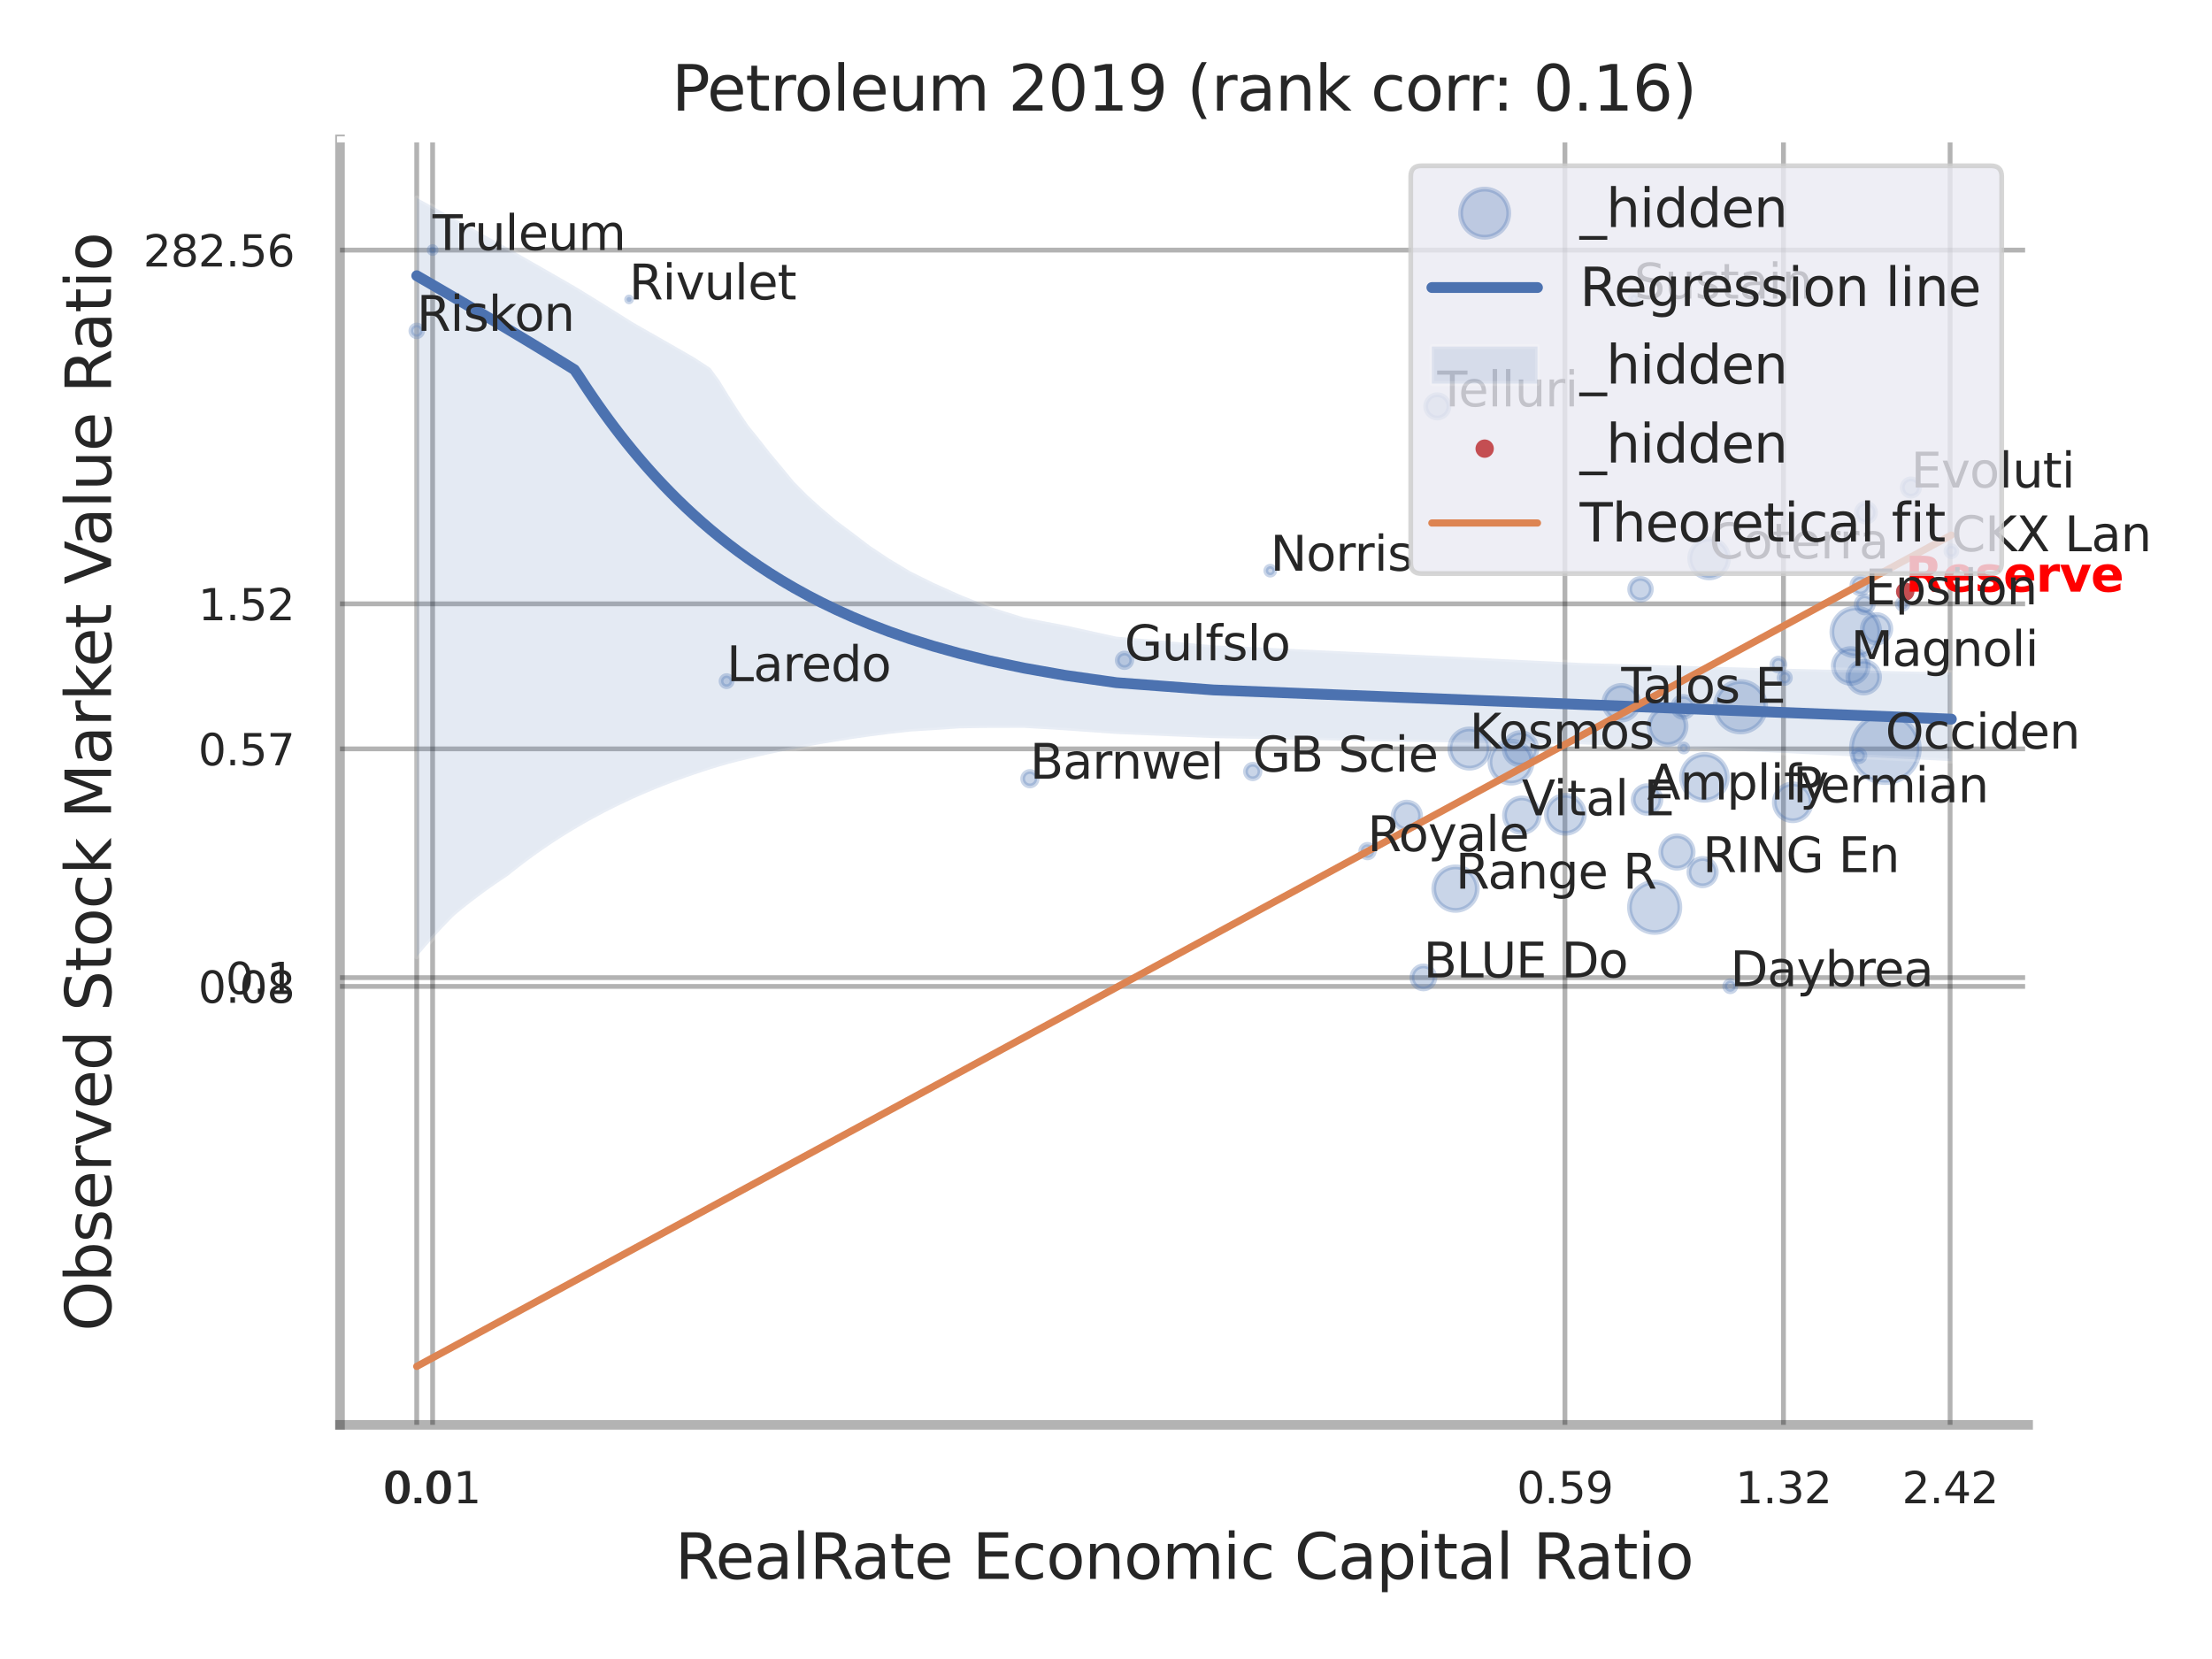 <?xml version="1.0" encoding="utf-8" standalone="no"?>
<!DOCTYPE svg PUBLIC "-//W3C//DTD SVG 1.1//EN"
  "http://www.w3.org/Graphics/SVG/1.1/DTD/svg11.dtd">
<svg xmlns:xlink="http://www.w3.org/1999/xlink" width="460.8pt" height="345.6pt" viewBox="0 0 460.8 345.6" xmlns="http://www.w3.org/2000/svg" version="1.1">
 <defs>
  <style type="text/css">*{stroke-linejoin: round; stroke-linecap: butt}</style>
 </defs>
 <g id="figure_1">
  <g id="patch_1">
   <path d="M 0 345.6 
L 460.8 345.6 
L 460.8 0 
L 0 0 
z
" style="fill: #ffffff"/>
  </g>
  <g id="axes_1">
   <g id="patch_2">
    <path d="M 70.83 296.82 
L 422.493 296.82 
L 422.493 29.04 
L 70.83 29.04 
z
" style="fill: #ffffff"/>
   </g>
   <g id="matplotlib.axis_1">
    <g id="xtick_1">
     <g id="line2d_1">
      <path d="M 86.813 296.82 
L 86.813 29.04 
" clip-path="url(#peec0801c6f)" style="fill: none; stroke: #000000; stroke-opacity: 0.3; stroke-linecap: round"/>
     </g>
     <g id="text_1">
      <!-- 0.0 -->
      <g style="fill: #262626" transform="translate(79.656 313.159) scale(0.09 -0.09)">
       <defs>
        <path id="DejaVuSans-30" d="M 2034 4250 
Q 1547 4250 1301 3770 
Q 1056 3291 1056 2328 
Q 1056 1369 1301 889 
Q 1547 409 2034 409 
Q 2525 409 2770 889 
Q 3016 1369 3016 2328 
Q 3016 3291 2770 3770 
Q 2525 4250 2034 4250 
z
M 2034 4750 
Q 2819 4750 3233 4129 
Q 3647 3509 3647 2328 
Q 3647 1150 3233 529 
Q 2819 -91 2034 -91 
Q 1250 -91 836 529 
Q 422 1150 422 2328 
Q 422 3509 836 4129 
Q 1250 4750 2034 4750 
z
" transform="scale(0.016)"/>
        <path id="DejaVuSans-2e" d="M 684 794 
L 1344 794 
L 1344 0 
L 684 0 
L 684 794 
z
" transform="scale(0.016)"/>
       </defs>
       <use xlink:href="#DejaVuSans-30"/>
       <use xlink:href="#DejaVuSans-2e" transform="translate(63.623 0)"/>
       <use xlink:href="#DejaVuSans-30" transform="translate(95.41 0)"/>
      </g>
     </g>
    </g>
    <g id="xtick_2">
     <g id="line2d_2">
      <path d="M 90.122 296.82 
L 90.122 29.04 
" clip-path="url(#peec0801c6f)" style="fill: none; stroke: #000000; stroke-opacity: 0.3; stroke-linecap: round"/>
     </g>
     <g id="text_2">
      <!-- 0.01 -->
      <g style="fill: #262626" transform="translate(80.102 313.159) scale(0.09 -0.09)">
       <defs>
        <path id="DejaVuSans-31" d="M 794 531 
L 1825 531 
L 1825 4091 
L 703 3866 
L 703 4441 
L 1819 4666 
L 2450 4666 
L 2450 531 
L 3481 531 
L 3481 0 
L 794 0 
L 794 531 
z
" transform="scale(0.016)"/>
       </defs>
       <use xlink:href="#DejaVuSans-30"/>
       <use xlink:href="#DejaVuSans-2e" transform="translate(63.623 0)"/>
       <use xlink:href="#DejaVuSans-30" transform="translate(95.41 0)"/>
       <use xlink:href="#DejaVuSans-31" transform="translate(159.033 0)"/>
      </g>
     </g>
    </g>
    <g id="xtick_3">
     <g id="line2d_3">
      <path d="M 326.002 296.82 
L 326.002 29.04 
" clip-path="url(#peec0801c6f)" style="fill: none; stroke: #000000; stroke-opacity: 0.3; stroke-linecap: round"/>
     </g>
     <g id="text_3">
      <!-- 0.59 -->
      <g style="fill: #262626" transform="translate(315.982 313.159) scale(0.09 -0.09)">
       <defs>
        <path id="DejaVuSans-35" d="M 691 4666 
L 3169 4666 
L 3169 4134 
L 1269 4134 
L 1269 2991 
Q 1406 3038 1543 3061 
Q 1681 3084 1819 3084 
Q 2600 3084 3056 2656 
Q 3513 2228 3513 1497 
Q 3513 744 3044 326 
Q 2575 -91 1722 -91 
Q 1428 -91 1123 -41 
Q 819 9 494 109 
L 494 744 
Q 775 591 1075 516 
Q 1375 441 1709 441 
Q 2250 441 2565 725 
Q 2881 1009 2881 1497 
Q 2881 1984 2565 2268 
Q 2250 2553 1709 2553 
Q 1456 2553 1204 2497 
Q 953 2441 691 2322 
L 691 4666 
z
" transform="scale(0.016)"/>
        <path id="DejaVuSans-39" d="M 703 97 
L 703 672 
Q 941 559 1184 500 
Q 1428 441 1663 441 
Q 2288 441 2617 861 
Q 2947 1281 2994 2138 
Q 2813 1869 2534 1725 
Q 2256 1581 1919 1581 
Q 1219 1581 811 2004 
Q 403 2428 403 3163 
Q 403 3881 828 4315 
Q 1253 4750 1959 4750 
Q 2769 4750 3195 4129 
Q 3622 3509 3622 2328 
Q 3622 1225 3098 567 
Q 2575 -91 1691 -91 
Q 1453 -91 1209 -44 
Q 966 3 703 97 
z
M 1959 2075 
Q 2384 2075 2632 2365 
Q 2881 2656 2881 3163 
Q 2881 3666 2632 3958 
Q 2384 4250 1959 4250 
Q 1534 4250 1286 3958 
Q 1038 3666 1038 3163 
Q 1038 2656 1286 2365 
Q 1534 2075 1959 2075 
z
" transform="scale(0.016)"/>
       </defs>
       <use xlink:href="#DejaVuSans-30"/>
       <use xlink:href="#DejaVuSans-2e" transform="translate(63.623 0)"/>
       <use xlink:href="#DejaVuSans-35" transform="translate(95.41 0)"/>
       <use xlink:href="#DejaVuSans-39" transform="translate(159.033 0)"/>
      </g>
     </g>
    </g>
    <g id="xtick_4">
     <g id="line2d_4">
      <path d="M 371.528 296.82 
L 371.528 29.04 
" clip-path="url(#peec0801c6f)" style="fill: none; stroke: #000000; stroke-opacity: 0.3; stroke-linecap: round"/>
     </g>
     <g id="text_4">
      <!-- 1.32 -->
      <g style="fill: #262626" transform="translate(361.509 313.159) scale(0.09 -0.09)">
       <defs>
        <path id="DejaVuSans-33" d="M 2597 2516 
Q 3050 2419 3304 2112 
Q 3559 1806 3559 1356 
Q 3559 666 3084 287 
Q 2609 -91 1734 -91 
Q 1441 -91 1130 -33 
Q 819 25 488 141 
L 488 750 
Q 750 597 1062 519 
Q 1375 441 1716 441 
Q 2309 441 2620 675 
Q 2931 909 2931 1356 
Q 2931 1769 2642 2001 
Q 2353 2234 1838 2234 
L 1294 2234 
L 1294 2753 
L 1863 2753 
Q 2328 2753 2575 2939 
Q 2822 3125 2822 3475 
Q 2822 3834 2567 4026 
Q 2313 4219 1838 4219 
Q 1578 4219 1281 4162 
Q 984 4106 628 3988 
L 628 4550 
Q 988 4650 1302 4700 
Q 1616 4750 1894 4750 
Q 2613 4750 3031 4423 
Q 3450 4097 3450 3541 
Q 3450 3153 3228 2886 
Q 3006 2619 2597 2516 
z
" transform="scale(0.016)"/>
        <path id="DejaVuSans-32" d="M 1228 531 
L 3431 531 
L 3431 0 
L 469 0 
L 469 531 
Q 828 903 1448 1529 
Q 2069 2156 2228 2338 
Q 2531 2678 2651 2914 
Q 2772 3150 2772 3378 
Q 2772 3750 2511 3984 
Q 2250 4219 1831 4219 
Q 1534 4219 1204 4116 
Q 875 4013 500 3803 
L 500 4441 
Q 881 4594 1212 4672 
Q 1544 4750 1819 4750 
Q 2544 4750 2975 4387 
Q 3406 4025 3406 3419 
Q 3406 3131 3298 2873 
Q 3191 2616 2906 2266 
Q 2828 2175 2409 1742 
Q 1991 1309 1228 531 
z
" transform="scale(0.016)"/>
       </defs>
       <use xlink:href="#DejaVuSans-31"/>
       <use xlink:href="#DejaVuSans-2e" transform="translate(63.623 0)"/>
       <use xlink:href="#DejaVuSans-33" transform="translate(95.41 0)"/>
       <use xlink:href="#DejaVuSans-32" transform="translate(159.033 0)"/>
      </g>
     </g>
    </g>
    <g id="xtick_5">
     <g id="line2d_5">
      <path d="M 406.242 296.82 
L 406.242 29.04 
" clip-path="url(#peec0801c6f)" style="fill: none; stroke: #000000; stroke-opacity: 0.3; stroke-linecap: round"/>
     </g>
     <g id="text_5">
      <!-- 2.42 -->
      <g style="fill: #262626" transform="translate(396.223 313.159) scale(0.09 -0.09)">
       <defs>
        <path id="DejaVuSans-34" d="M 2419 4116 
L 825 1625 
L 2419 1625 
L 2419 4116 
z
M 2253 4666 
L 3047 4666 
L 3047 1625 
L 3713 1625 
L 3713 1100 
L 3047 1100 
L 3047 0 
L 2419 0 
L 2419 1100 
L 313 1100 
L 313 1709 
L 2253 4666 
z
" transform="scale(0.016)"/>
       </defs>
       <use xlink:href="#DejaVuSans-32"/>
       <use xlink:href="#DejaVuSans-2e" transform="translate(63.623 0)"/>
       <use xlink:href="#DejaVuSans-34" transform="translate(95.41 0)"/>
       <use xlink:href="#DejaVuSans-32" transform="translate(159.033 0)"/>
      </g>
     </g>
    </g>
    <g id="xtick_6"/>
    <g id="xtick_7"/>
    <g id="xtick_8"/>
    <g id="text_6">
     <!-- RealRate Economic Capital Ratio -->
     <g style="fill: #262626" transform="translate(140.608 328.908) scale(0.13 -0.13)">
      <defs>
       <path id="DejaVuSans-52" d="M 2841 2188 
Q 3044 2119 3236 1894 
Q 3428 1669 3622 1275 
L 4263 0 
L 3584 0 
L 2988 1197 
Q 2756 1666 2539 1819 
Q 2322 1972 1947 1972 
L 1259 1972 
L 1259 0 
L 628 0 
L 628 4666 
L 2053 4666 
Q 2853 4666 3247 4331 
Q 3641 3997 3641 3322 
Q 3641 2881 3436 2590 
Q 3231 2300 2841 2188 
z
M 1259 4147 
L 1259 2491 
L 2053 2491 
Q 2509 2491 2742 2702 
Q 2975 2913 2975 3322 
Q 2975 3731 2742 3939 
Q 2509 4147 2053 4147 
L 1259 4147 
z
" transform="scale(0.016)"/>
       <path id="DejaVuSans-65" d="M 3597 1894 
L 3597 1613 
L 953 1613 
Q 991 1019 1311 708 
Q 1631 397 2203 397 
Q 2534 397 2845 478 
Q 3156 559 3463 722 
L 3463 178 
Q 3153 47 2828 -22 
Q 2503 -91 2169 -91 
Q 1331 -91 842 396 
Q 353 884 353 1716 
Q 353 2575 817 3079 
Q 1281 3584 2069 3584 
Q 2775 3584 3186 3129 
Q 3597 2675 3597 1894 
z
M 3022 2063 
Q 3016 2534 2758 2815 
Q 2500 3097 2075 3097 
Q 1594 3097 1305 2825 
Q 1016 2553 972 2059 
L 3022 2063 
z
" transform="scale(0.016)"/>
       <path id="DejaVuSans-61" d="M 2194 1759 
Q 1497 1759 1228 1600 
Q 959 1441 959 1056 
Q 959 750 1161 570 
Q 1363 391 1709 391 
Q 2188 391 2477 730 
Q 2766 1069 2766 1631 
L 2766 1759 
L 2194 1759 
z
M 3341 1997 
L 3341 0 
L 2766 0 
L 2766 531 
Q 2569 213 2275 61 
Q 1981 -91 1556 -91 
Q 1019 -91 701 211 
Q 384 513 384 1019 
Q 384 1609 779 1909 
Q 1175 2209 1959 2209 
L 2766 2209 
L 2766 2266 
Q 2766 2663 2505 2880 
Q 2244 3097 1772 3097 
Q 1472 3097 1187 3025 
Q 903 2953 641 2809 
L 641 3341 
Q 956 3463 1253 3523 
Q 1550 3584 1831 3584 
Q 2591 3584 2966 3190 
Q 3341 2797 3341 1997 
z
" transform="scale(0.016)"/>
       <path id="DejaVuSans-6c" d="M 603 4863 
L 1178 4863 
L 1178 0 
L 603 0 
L 603 4863 
z
" transform="scale(0.016)"/>
       <path id="DejaVuSans-74" d="M 1172 4494 
L 1172 3500 
L 2356 3500 
L 2356 3053 
L 1172 3053 
L 1172 1153 
Q 1172 725 1289 603 
Q 1406 481 1766 481 
L 2356 481 
L 2356 0 
L 1766 0 
Q 1100 0 847 248 
Q 594 497 594 1153 
L 594 3053 
L 172 3053 
L 172 3500 
L 594 3500 
L 594 4494 
L 1172 4494 
z
" transform="scale(0.016)"/>
       <path id="DejaVuSans-20" transform="scale(0.016)"/>
       <path id="DejaVuSans-45" d="M 628 4666 
L 3578 4666 
L 3578 4134 
L 1259 4134 
L 1259 2753 
L 3481 2753 
L 3481 2222 
L 1259 2222 
L 1259 531 
L 3634 531 
L 3634 0 
L 628 0 
L 628 4666 
z
" transform="scale(0.016)"/>
       <path id="DejaVuSans-63" d="M 3122 3366 
L 3122 2828 
Q 2878 2963 2633 3030 
Q 2388 3097 2138 3097 
Q 1578 3097 1268 2742 
Q 959 2388 959 1747 
Q 959 1106 1268 751 
Q 1578 397 2138 397 
Q 2388 397 2633 464 
Q 2878 531 3122 666 
L 3122 134 
Q 2881 22 2623 -34 
Q 2366 -91 2075 -91 
Q 1284 -91 818 406 
Q 353 903 353 1747 
Q 353 2603 823 3093 
Q 1294 3584 2113 3584 
Q 2378 3584 2631 3529 
Q 2884 3475 3122 3366 
z
" transform="scale(0.016)"/>
       <path id="DejaVuSans-6f" d="M 1959 3097 
Q 1497 3097 1228 2736 
Q 959 2375 959 1747 
Q 959 1119 1226 758 
Q 1494 397 1959 397 
Q 2419 397 2687 759 
Q 2956 1122 2956 1747 
Q 2956 2369 2687 2733 
Q 2419 3097 1959 3097 
z
M 1959 3584 
Q 2709 3584 3137 3096 
Q 3566 2609 3566 1747 
Q 3566 888 3137 398 
Q 2709 -91 1959 -91 
Q 1206 -91 779 398 
Q 353 888 353 1747 
Q 353 2609 779 3096 
Q 1206 3584 1959 3584 
z
" transform="scale(0.016)"/>
       <path id="DejaVuSans-6e" d="M 3513 2113 
L 3513 0 
L 2938 0 
L 2938 2094 
Q 2938 2591 2744 2837 
Q 2550 3084 2163 3084 
Q 1697 3084 1428 2787 
Q 1159 2491 1159 1978 
L 1159 0 
L 581 0 
L 581 3500 
L 1159 3500 
L 1159 2956 
Q 1366 3272 1645 3428 
Q 1925 3584 2291 3584 
Q 2894 3584 3203 3211 
Q 3513 2838 3513 2113 
z
" transform="scale(0.016)"/>
       <path id="DejaVuSans-6d" d="M 3328 2828 
Q 3544 3216 3844 3400 
Q 4144 3584 4550 3584 
Q 5097 3584 5394 3201 
Q 5691 2819 5691 2113 
L 5691 0 
L 5113 0 
L 5113 2094 
Q 5113 2597 4934 2840 
Q 4756 3084 4391 3084 
Q 3944 3084 3684 2787 
Q 3425 2491 3425 1978 
L 3425 0 
L 2847 0 
L 2847 2094 
Q 2847 2600 2669 2842 
Q 2491 3084 2119 3084 
Q 1678 3084 1418 2786 
Q 1159 2488 1159 1978 
L 1159 0 
L 581 0 
L 581 3500 
L 1159 3500 
L 1159 2956 
Q 1356 3278 1631 3431 
Q 1906 3584 2284 3584 
Q 2666 3584 2933 3390 
Q 3200 3197 3328 2828 
z
" transform="scale(0.016)"/>
       <path id="DejaVuSans-69" d="M 603 3500 
L 1178 3500 
L 1178 0 
L 603 0 
L 603 3500 
z
M 603 4863 
L 1178 4863 
L 1178 4134 
L 603 4134 
L 603 4863 
z
" transform="scale(0.016)"/>
       <path id="DejaVuSans-43" d="M 4122 4306 
L 4122 3641 
Q 3803 3938 3442 4084 
Q 3081 4231 2675 4231 
Q 1875 4231 1450 3742 
Q 1025 3253 1025 2328 
Q 1025 1406 1450 917 
Q 1875 428 2675 428 
Q 3081 428 3442 575 
Q 3803 722 4122 1019 
L 4122 359 
Q 3791 134 3420 21 
Q 3050 -91 2638 -91 
Q 1578 -91 968 557 
Q 359 1206 359 2328 
Q 359 3453 968 4101 
Q 1578 4750 2638 4750 
Q 3056 4750 3426 4639 
Q 3797 4528 4122 4306 
z
" transform="scale(0.016)"/>
       <path id="DejaVuSans-70" d="M 1159 525 
L 1159 -1331 
L 581 -1331 
L 581 3500 
L 1159 3500 
L 1159 2969 
Q 1341 3281 1617 3432 
Q 1894 3584 2278 3584 
Q 2916 3584 3314 3078 
Q 3713 2572 3713 1747 
Q 3713 922 3314 415 
Q 2916 -91 2278 -91 
Q 1894 -91 1617 61 
Q 1341 213 1159 525 
z
M 3116 1747 
Q 3116 2381 2855 2742 
Q 2594 3103 2138 3103 
Q 1681 3103 1420 2742 
Q 1159 2381 1159 1747 
Q 1159 1113 1420 752 
Q 1681 391 2138 391 
Q 2594 391 2855 752 
Q 3116 1113 3116 1747 
z
" transform="scale(0.016)"/>
      </defs>
      <use xlink:href="#DejaVuSans-52"/>
      <use xlink:href="#DejaVuSans-65" transform="translate(64.982 0)"/>
      <use xlink:href="#DejaVuSans-61" transform="translate(126.506 0)"/>
      <use xlink:href="#DejaVuSans-6c" transform="translate(187.785 0)"/>
      <use xlink:href="#DejaVuSans-52" transform="translate(215.568 0)"/>
      <use xlink:href="#DejaVuSans-61" transform="translate(282.801 0)"/>
      <use xlink:href="#DejaVuSans-74" transform="translate(344.08 0)"/>
      <use xlink:href="#DejaVuSans-65" transform="translate(383.289 0)"/>
      <use xlink:href="#DejaVuSans-20" transform="translate(444.812 0)"/>
      <use xlink:href="#DejaVuSans-45" transform="translate(476.6 0)"/>
      <use xlink:href="#DejaVuSans-63" transform="translate(539.783 0)"/>
      <use xlink:href="#DejaVuSans-6f" transform="translate(594.764 0)"/>
      <use xlink:href="#DejaVuSans-6e" transform="translate(655.945 0)"/>
      <use xlink:href="#DejaVuSans-6f" transform="translate(719.324 0)"/>
      <use xlink:href="#DejaVuSans-6d" transform="translate(780.506 0)"/>
      <use xlink:href="#DejaVuSans-69" transform="translate(877.918 0)"/>
      <use xlink:href="#DejaVuSans-63" transform="translate(905.701 0)"/>
      <use xlink:href="#DejaVuSans-20" transform="translate(960.682 0)"/>
      <use xlink:href="#DejaVuSans-43" transform="translate(992.469 0)"/>
      <use xlink:href="#DejaVuSans-61" transform="translate(1062.293 0)"/>
      <use xlink:href="#DejaVuSans-70" transform="translate(1123.572 0)"/>
      <use xlink:href="#DejaVuSans-69" transform="translate(1187.049 0)"/>
      <use xlink:href="#DejaVuSans-74" transform="translate(1214.832 0)"/>
      <use xlink:href="#DejaVuSans-61" transform="translate(1254.041 0)"/>
      <use xlink:href="#DejaVuSans-6c" transform="translate(1315.32 0)"/>
      <use xlink:href="#DejaVuSans-20" transform="translate(1343.104 0)"/>
      <use xlink:href="#DejaVuSans-52" transform="translate(1374.891 0)"/>
      <use xlink:href="#DejaVuSans-61" transform="translate(1442.123 0)"/>
      <use xlink:href="#DejaVuSans-74" transform="translate(1503.402 0)"/>
      <use xlink:href="#DejaVuSans-69" transform="translate(1542.611 0)"/>
      <use xlink:href="#DejaVuSans-6f" transform="translate(1570.395 0)"/>
     </g>
    </g>
   </g>
   <g id="matplotlib.axis_2">
    <g id="ytick_1">
     <g id="line2d_6">
      <path d="M 70.83 205.482 
L 422.493 205.482 
" clip-path="url(#peec0801c6f)" style="fill: none; stroke: #000000; stroke-opacity: 0.3; stroke-linecap: round"/>
     </g>
     <g id="text_7">
      <!-- 0.08 -->
      <g style="fill: #262626" transform="translate(41.291 208.902) scale(0.09 -0.09)">
       <defs>
        <path id="DejaVuSans-38" d="M 2034 2216 
Q 1584 2216 1326 1975 
Q 1069 1734 1069 1313 
Q 1069 891 1326 650 
Q 1584 409 2034 409 
Q 2484 409 2743 651 
Q 3003 894 3003 1313 
Q 3003 1734 2745 1975 
Q 2488 2216 2034 2216 
z
M 1403 2484 
Q 997 2584 770 2862 
Q 544 3141 544 3541 
Q 544 4100 942 4425 
Q 1341 4750 2034 4750 
Q 2731 4750 3128 4425 
Q 3525 4100 3525 3541 
Q 3525 3141 3298 2862 
Q 3072 2584 2669 2484 
Q 3125 2378 3379 2068 
Q 3634 1759 3634 1313 
Q 3634 634 3220 271 
Q 2806 -91 2034 -91 
Q 1263 -91 848 271 
Q 434 634 434 1313 
Q 434 1759 690 2068 
Q 947 2378 1403 2484 
z
M 1172 3481 
Q 1172 3119 1398 2916 
Q 1625 2713 2034 2713 
Q 2441 2713 2670 2916 
Q 2900 3119 2900 3481 
Q 2900 3844 2670 4047 
Q 2441 4250 2034 4250 
Q 1625 4250 1398 4047 
Q 1172 3844 1172 3481 
z
" transform="scale(0.016)"/>
       </defs>
       <use xlink:href="#DejaVuSans-30"/>
       <use xlink:href="#DejaVuSans-2e" transform="translate(63.623 0)"/>
       <use xlink:href="#DejaVuSans-30" transform="translate(95.41 0)"/>
       <use xlink:href="#DejaVuSans-38" transform="translate(159.033 0)"/>
      </g>
     </g>
    </g>
    <g id="ytick_2">
     <g id="line2d_7">
      <path d="M 70.83 203.659 
L 422.493 203.659 
" clip-path="url(#peec0801c6f)" style="fill: none; stroke: #000000; stroke-opacity: 0.3; stroke-linecap: round"/>
     </g>
     <g id="text_8">
      <!-- 0.1 -->
      <g style="fill: #262626" transform="translate(47.017 207.078) scale(0.09 -0.09)">
       <use xlink:href="#DejaVuSans-30"/>
       <use xlink:href="#DejaVuSans-2e" transform="translate(63.623 0)"/>
       <use xlink:href="#DejaVuSans-31" transform="translate(95.41 0)"/>
      </g>
     </g>
    </g>
    <g id="ytick_3">
     <g id="line2d_8">
      <path d="M 70.83 156.005 
L 422.493 156.005 
" clip-path="url(#peec0801c6f)" style="fill: none; stroke: #000000; stroke-opacity: 0.3; stroke-linecap: round"/>
     </g>
     <g id="text_9">
      <!-- 0.57 -->
      <g style="fill: #262626" transform="translate(41.291 159.424) scale(0.09 -0.09)">
       <defs>
        <path id="DejaVuSans-37" d="M 525 4666 
L 3525 4666 
L 3525 4397 
L 1831 0 
L 1172 0 
L 2766 4134 
L 525 4134 
L 525 4666 
z
" transform="scale(0.016)"/>
       </defs>
       <use xlink:href="#DejaVuSans-30"/>
       <use xlink:href="#DejaVuSans-2e" transform="translate(63.623 0)"/>
       <use xlink:href="#DejaVuSans-35" transform="translate(95.41 0)"/>
       <use xlink:href="#DejaVuSans-37" transform="translate(159.033 0)"/>
      </g>
     </g>
    </g>
    <g id="ytick_4">
     <g id="line2d_9">
      <path d="M 70.83 125.794 
L 422.493 125.794 
" clip-path="url(#peec0801c6f)" style="fill: none; stroke: #000000; stroke-opacity: 0.3; stroke-linecap: round"/>
     </g>
     <g id="text_10">
      <!-- 1.52 -->
      <g style="fill: #262626" transform="translate(41.291 129.213) scale(0.09 -0.09)">
       <use xlink:href="#DejaVuSans-31"/>
       <use xlink:href="#DejaVuSans-2e" transform="translate(63.623 0)"/>
       <use xlink:href="#DejaVuSans-35" transform="translate(95.41 0)"/>
       <use xlink:href="#DejaVuSans-32" transform="translate(159.033 0)"/>
      </g>
     </g>
    </g>
    <g id="ytick_5">
     <g id="line2d_10">
      <path d="M 70.83 52.103 
L 422.493 52.103 
" clip-path="url(#peec0801c6f)" style="fill: none; stroke: #000000; stroke-opacity: 0.3; stroke-linecap: round"/>
     </g>
     <g id="text_11">
      <!-- 282.56 -->
      <g style="fill: #262626" transform="translate(29.838 55.522) scale(0.09 -0.09)">
       <defs>
        <path id="DejaVuSans-36" d="M 2113 2584 
Q 1688 2584 1439 2293 
Q 1191 2003 1191 1497 
Q 1191 994 1439 701 
Q 1688 409 2113 409 
Q 2538 409 2786 701 
Q 3034 994 3034 1497 
Q 3034 2003 2786 2293 
Q 2538 2584 2113 2584 
z
M 3366 4563 
L 3366 3988 
Q 3128 4100 2886 4159 
Q 2644 4219 2406 4219 
Q 1781 4219 1451 3797 
Q 1122 3375 1075 2522 
Q 1259 2794 1537 2939 
Q 1816 3084 2150 3084 
Q 2853 3084 3261 2657 
Q 3669 2231 3669 1497 
Q 3669 778 3244 343 
Q 2819 -91 2113 -91 
Q 1303 -91 875 529 
Q 447 1150 447 2328 
Q 447 3434 972 4092 
Q 1497 4750 2381 4750 
Q 2619 4750 2861 4703 
Q 3103 4656 3366 4563 
z
" transform="scale(0.016)"/>
       </defs>
       <use xlink:href="#DejaVuSans-32"/>
       <use xlink:href="#DejaVuSans-38" transform="translate(63.623 0)"/>
       <use xlink:href="#DejaVuSans-32" transform="translate(127.246 0)"/>
       <use xlink:href="#DejaVuSans-2e" transform="translate(190.869 0)"/>
       <use xlink:href="#DejaVuSans-35" transform="translate(222.656 0)"/>
       <use xlink:href="#DejaVuSans-36" transform="translate(286.279 0)"/>
      </g>
     </g>
    </g>
    <g id="ytick_6"/>
    <g id="ytick_7"/>
    <g id="ytick_8"/>
    <g id="ytick_9"/>
    <g id="ytick_10"/>
    <g id="ytick_11"/>
    <g id="text_12">
     <!-- Observed Stock Market Value Ratio -->
     <g style="fill: #262626" transform="translate(23.135 277.332) rotate(-90) scale(0.13 -0.13)">
      <defs>
       <path id="DejaVuSans-4f" d="M 2522 4238 
Q 1834 4238 1429 3725 
Q 1025 3213 1025 2328 
Q 1025 1447 1429 934 
Q 1834 422 2522 422 
Q 3209 422 3611 934 
Q 4013 1447 4013 2328 
Q 4013 3213 3611 3725 
Q 3209 4238 2522 4238 
z
M 2522 4750 
Q 3503 4750 4090 4092 
Q 4678 3434 4678 2328 
Q 4678 1225 4090 567 
Q 3503 -91 2522 -91 
Q 1538 -91 948 565 
Q 359 1222 359 2328 
Q 359 3434 948 4092 
Q 1538 4750 2522 4750 
z
" transform="scale(0.016)"/>
       <path id="DejaVuSans-62" d="M 3116 1747 
Q 3116 2381 2855 2742 
Q 2594 3103 2138 3103 
Q 1681 3103 1420 2742 
Q 1159 2381 1159 1747 
Q 1159 1113 1420 752 
Q 1681 391 2138 391 
Q 2594 391 2855 752 
Q 3116 1113 3116 1747 
z
M 1159 2969 
Q 1341 3281 1617 3432 
Q 1894 3584 2278 3584 
Q 2916 3584 3314 3078 
Q 3713 2572 3713 1747 
Q 3713 922 3314 415 
Q 2916 -91 2278 -91 
Q 1894 -91 1617 61 
Q 1341 213 1159 525 
L 1159 0 
L 581 0 
L 581 4863 
L 1159 4863 
L 1159 2969 
z
" transform="scale(0.016)"/>
       <path id="DejaVuSans-73" d="M 2834 3397 
L 2834 2853 
Q 2591 2978 2328 3040 
Q 2066 3103 1784 3103 
Q 1356 3103 1142 2972 
Q 928 2841 928 2578 
Q 928 2378 1081 2264 
Q 1234 2150 1697 2047 
L 1894 2003 
Q 2506 1872 2764 1633 
Q 3022 1394 3022 966 
Q 3022 478 2636 193 
Q 2250 -91 1575 -91 
Q 1294 -91 989 -36 
Q 684 19 347 128 
L 347 722 
Q 666 556 975 473 
Q 1284 391 1588 391 
Q 1994 391 2212 530 
Q 2431 669 2431 922 
Q 2431 1156 2273 1281 
Q 2116 1406 1581 1522 
L 1381 1569 
Q 847 1681 609 1914 
Q 372 2147 372 2553 
Q 372 3047 722 3315 
Q 1072 3584 1716 3584 
Q 2034 3584 2315 3537 
Q 2597 3491 2834 3397 
z
" transform="scale(0.016)"/>
       <path id="DejaVuSans-72" d="M 2631 2963 
Q 2534 3019 2420 3045 
Q 2306 3072 2169 3072 
Q 1681 3072 1420 2755 
Q 1159 2438 1159 1844 
L 1159 0 
L 581 0 
L 581 3500 
L 1159 3500 
L 1159 2956 
Q 1341 3275 1631 3429 
Q 1922 3584 2338 3584 
Q 2397 3584 2469 3576 
Q 2541 3569 2628 3553 
L 2631 2963 
z
" transform="scale(0.016)"/>
       <path id="DejaVuSans-76" d="M 191 3500 
L 800 3500 
L 1894 563 
L 2988 3500 
L 3597 3500 
L 2284 0 
L 1503 0 
L 191 3500 
z
" transform="scale(0.016)"/>
       <path id="DejaVuSans-64" d="M 2906 2969 
L 2906 4863 
L 3481 4863 
L 3481 0 
L 2906 0 
L 2906 525 
Q 2725 213 2448 61 
Q 2172 -91 1784 -91 
Q 1150 -91 751 415 
Q 353 922 353 1747 
Q 353 2572 751 3078 
Q 1150 3584 1784 3584 
Q 2172 3584 2448 3432 
Q 2725 3281 2906 2969 
z
M 947 1747 
Q 947 1113 1208 752 
Q 1469 391 1925 391 
Q 2381 391 2643 752 
Q 2906 1113 2906 1747 
Q 2906 2381 2643 2742 
Q 2381 3103 1925 3103 
Q 1469 3103 1208 2742 
Q 947 2381 947 1747 
z
" transform="scale(0.016)"/>
       <path id="DejaVuSans-53" d="M 3425 4513 
L 3425 3897 
Q 3066 4069 2747 4153 
Q 2428 4238 2131 4238 
Q 1616 4238 1336 4038 
Q 1056 3838 1056 3469 
Q 1056 3159 1242 3001 
Q 1428 2844 1947 2747 
L 2328 2669 
Q 3034 2534 3370 2195 
Q 3706 1856 3706 1288 
Q 3706 609 3251 259 
Q 2797 -91 1919 -91 
Q 1588 -91 1214 -16 
Q 841 59 441 206 
L 441 856 
Q 825 641 1194 531 
Q 1563 422 1919 422 
Q 2459 422 2753 634 
Q 3047 847 3047 1241 
Q 3047 1584 2836 1778 
Q 2625 1972 2144 2069 
L 1759 2144 
Q 1053 2284 737 2584 
Q 422 2884 422 3419 
Q 422 4038 858 4394 
Q 1294 4750 2059 4750 
Q 2388 4750 2728 4690 
Q 3069 4631 3425 4513 
z
" transform="scale(0.016)"/>
       <path id="DejaVuSans-6b" d="M 581 4863 
L 1159 4863 
L 1159 1991 
L 2875 3500 
L 3609 3500 
L 1753 1863 
L 3688 0 
L 2938 0 
L 1159 1709 
L 1159 0 
L 581 0 
L 581 4863 
z
" transform="scale(0.016)"/>
       <path id="DejaVuSans-4d" d="M 628 4666 
L 1569 4666 
L 2759 1491 
L 3956 4666 
L 4897 4666 
L 4897 0 
L 4281 0 
L 4281 4097 
L 3078 897 
L 2444 897 
L 1241 4097 
L 1241 0 
L 628 0 
L 628 4666 
z
" transform="scale(0.016)"/>
       <path id="DejaVuSans-56" d="M 1831 0 
L 50 4666 
L 709 4666 
L 2188 738 
L 3669 4666 
L 4325 4666 
L 2547 0 
L 1831 0 
z
" transform="scale(0.016)"/>
       <path id="DejaVuSans-75" d="M 544 1381 
L 544 3500 
L 1119 3500 
L 1119 1403 
Q 1119 906 1312 657 
Q 1506 409 1894 409 
Q 2359 409 2629 706 
Q 2900 1003 2900 1516 
L 2900 3500 
L 3475 3500 
L 3475 0 
L 2900 0 
L 2900 538 
Q 2691 219 2414 64 
Q 2138 -91 1772 -91 
Q 1169 -91 856 284 
Q 544 659 544 1381 
z
M 1991 3584 
L 1991 3584 
z
" transform="scale(0.016)"/>
      </defs>
      <use xlink:href="#DejaVuSans-4f"/>
      <use xlink:href="#DejaVuSans-62" transform="translate(78.711 0)"/>
      <use xlink:href="#DejaVuSans-73" transform="translate(142.188 0)"/>
      <use xlink:href="#DejaVuSans-65" transform="translate(194.287 0)"/>
      <use xlink:href="#DejaVuSans-72" transform="translate(255.811 0)"/>
      <use xlink:href="#DejaVuSans-76" transform="translate(296.924 0)"/>
      <use xlink:href="#DejaVuSans-65" transform="translate(356.104 0)"/>
      <use xlink:href="#DejaVuSans-64" transform="translate(417.627 0)"/>
      <use xlink:href="#DejaVuSans-20" transform="translate(481.104 0)"/>
      <use xlink:href="#DejaVuSans-53" transform="translate(512.891 0)"/>
      <use xlink:href="#DejaVuSans-74" transform="translate(576.367 0)"/>
      <use xlink:href="#DejaVuSans-6f" transform="translate(615.576 0)"/>
      <use xlink:href="#DejaVuSans-63" transform="translate(676.758 0)"/>
      <use xlink:href="#DejaVuSans-6b" transform="translate(731.738 0)"/>
      <use xlink:href="#DejaVuSans-20" transform="translate(789.648 0)"/>
      <use xlink:href="#DejaVuSans-4d" transform="translate(821.436 0)"/>
      <use xlink:href="#DejaVuSans-61" transform="translate(907.715 0)"/>
      <use xlink:href="#DejaVuSans-72" transform="translate(968.994 0)"/>
      <use xlink:href="#DejaVuSans-6b" transform="translate(1010.107 0)"/>
      <use xlink:href="#DejaVuSans-65" transform="translate(1064.393 0)"/>
      <use xlink:href="#DejaVuSans-74" transform="translate(1125.916 0)"/>
      <use xlink:href="#DejaVuSans-20" transform="translate(1165.125 0)"/>
      <use xlink:href="#DejaVuSans-56" transform="translate(1196.912 0)"/>
      <use xlink:href="#DejaVuSans-61" transform="translate(1257.57 0)"/>
      <use xlink:href="#DejaVuSans-6c" transform="translate(1318.85 0)"/>
      <use xlink:href="#DejaVuSans-75" transform="translate(1346.633 0)"/>
      <use xlink:href="#DejaVuSans-65" transform="translate(1410.012 0)"/>
      <use xlink:href="#DejaVuSans-20" transform="translate(1471.535 0)"/>
      <use xlink:href="#DejaVuSans-52" transform="translate(1503.322 0)"/>
      <use xlink:href="#DejaVuSans-61" transform="translate(1570.555 0)"/>
      <use xlink:href="#DejaVuSans-74" transform="translate(1631.834 0)"/>
      <use xlink:href="#DejaVuSans-69" transform="translate(1671.043 0)"/>
      <use xlink:href="#DejaVuSans-6f" transform="translate(1698.826 0)"/>
     </g>
    </g>
   </g>
   <g id="PathCollection_1">
    <path d="M 214.547 163.725 
C 214.947 163.725 215.33 163.566 215.613 163.283 
C 215.896 163.001 216.055 162.617 216.055 162.217 
C 216.055 161.818 215.896 161.434 215.613 161.152 
C 215.33 160.869 214.947 160.71 214.547 160.71 
C 214.147 160.71 213.764 160.869 213.481 161.152 
C 213.199 161.434 213.04 161.818 213.04 162.217 
C 213.04 162.617 213.199 163.001 213.481 163.283 
C 213.764 163.566 214.147 163.725 214.547 163.725 
z
" clip-path="url(#peec0801c6f)" style="fill: #4c72b0; fill-opacity: 0.3; stroke: #4c72b0; stroke-opacity: 0.3"/>
    <path d="M 326.103 173.595 
C 327.152 173.595 328.158 173.178 328.899 172.436 
C 329.641 171.695 330.058 170.689 330.058 169.64 
C 330.058 168.591 329.641 167.585 328.899 166.843 
C 328.158 166.101 327.152 165.685 326.103 165.685 
C 325.054 165.685 324.048 166.101 323.306 166.843 
C 322.564 167.585 322.148 168.591 322.148 169.64 
C 322.148 170.689 322.564 171.695 323.306 172.436 
C 324.048 173.178 325.054 173.595 326.103 173.595 
z
" clip-path="url(#peec0801c6f)" style="fill: #4c72b0; fill-opacity: 0.3; stroke: #4c72b0; stroke-opacity: 0.3"/>
    <path d="M 344.697 194.246 
C 346.088 194.246 347.423 193.693 348.406 192.71 
C 349.39 191.726 349.942 190.392 349.942 189.001 
C 349.942 187.61 349.39 186.276 348.406 185.292 
C 347.423 184.309 346.088 183.756 344.697 183.756 
C 343.306 183.756 341.972 184.309 340.989 185.292 
C 340.005 186.276 339.452 187.61 339.452 189.001 
C 339.452 190.392 340.005 191.726 340.989 192.71 
C 341.972 193.693 343.306 194.246 344.697 194.246 
z
" clip-path="url(#peec0801c6f)" style="fill: #4c72b0; fill-opacity: 0.3; stroke: #4c72b0; stroke-opacity: 0.3"/>
    <path d="M 341.752 125.011 
C 342.351 125.011 342.926 124.773 343.35 124.349 
C 343.774 123.925 344.013 123.35 344.013 122.75 
C 344.013 122.151 343.774 121.576 343.35 121.152 
C 342.926 120.728 342.351 120.49 341.752 120.49 
C 341.152 120.49 340.577 120.728 340.153 121.152 
C 339.729 121.576 339.491 122.151 339.491 122.75 
C 339.491 123.35 339.729 123.925 340.153 124.349 
C 340.577 124.773 341.152 125.011 341.752 125.011 
z
" clip-path="url(#peec0801c6f)" style="fill: #4c72b0; fill-opacity: 0.3; stroke: #4c72b0; stroke-opacity: 0.3"/>
    <path d="M 299.42 87.086 
C 300.065 87.086 300.683 86.83 301.138 86.374 
C 301.594 85.919 301.85 85.3 301.85 84.656 
C 301.85 84.012 301.594 83.394 301.138 82.938 
C 300.683 82.482 300.065 82.226 299.42 82.226 
C 298.776 82.226 298.158 82.482 297.702 82.938 
C 297.247 83.394 296.991 84.012 296.991 84.656 
C 296.991 85.3 297.247 85.919 297.702 86.374 
C 298.158 86.83 298.776 87.086 299.42 87.086 
z
" clip-path="url(#peec0801c6f)" style="fill: #4c72b0; fill-opacity: 0.3; stroke: #4c72b0; stroke-opacity: 0.3"/>
    <path d="M 396.356 126.942 
C 396.65 126.942 396.931 126.825 397.139 126.618 
C 397.347 126.41 397.463 126.129 397.463 125.835 
C 397.463 125.542 397.347 125.26 397.139 125.052 
C 396.931 124.845 396.65 124.728 396.356 124.728 
C 396.063 124.728 395.781 124.845 395.573 125.052 
C 395.366 125.26 395.249 125.542 395.249 125.835 
C 395.249 126.129 395.366 126.41 395.573 126.618 
C 395.781 126.825 396.063 126.942 396.356 126.942 
z
" clip-path="url(#peec0801c6f)" style="fill: #4c72b0; fill-opacity: 0.3; stroke: #4c72b0; stroke-opacity: 0.3"/>
    <path d="M 396.885 124.663 
C 397.26 124.663 397.62 124.514 397.885 124.249 
C 398.15 123.984 398.299 123.624 398.299 123.249 
C 398.299 122.874 398.15 122.514 397.885 122.249 
C 397.62 121.984 397.26 121.835 396.885 121.835 
C 396.511 121.835 396.151 121.984 395.886 122.249 
C 395.621 122.514 395.472 122.874 395.472 123.249 
C 395.472 123.624 395.621 123.984 395.886 124.249 
C 396.151 124.514 396.511 124.663 396.885 124.663 
z
" clip-path="url(#peec0801c6f)" style="fill: #4c72b0; fill-opacity: 0.3; stroke: #4c72b0; stroke-opacity: 0.3"/>
    <path d="M 387.244 158.673 
C 387.577 158.673 387.897 158.54 388.133 158.305 
C 388.368 158.069 388.501 157.749 388.501 157.416 
C 388.501 157.083 388.368 156.763 388.133 156.528 
C 387.897 156.292 387.577 156.159 387.244 156.159 
C 386.911 156.159 386.591 156.292 386.356 156.528 
C 386.12 156.763 385.987 157.083 385.987 157.416 
C 385.987 157.749 386.12 158.069 386.356 158.305 
C 386.591 158.54 386.911 158.673 387.244 158.673 
z
" clip-path="url(#peec0801c6f)" style="fill: #4c72b0; fill-opacity: 0.3; stroke: #4c72b0; stroke-opacity: 0.3"/>
    <path d="M 362.574 152.483 
C 363.968 152.483 365.305 151.93 366.291 150.944 
C 367.276 149.958 367.83 148.621 367.83 147.227 
C 367.83 145.833 367.276 144.496 366.291 143.51 
C 365.305 142.525 363.968 141.971 362.574 141.971 
C 361.18 141.971 359.843 142.525 358.857 143.51 
C 357.871 144.496 357.318 145.833 357.318 147.227 
C 357.318 148.621 357.871 149.958 358.857 150.944 
C 359.843 151.93 361.18 152.483 362.574 152.483 
z
" clip-path="url(#peec0801c6f)" style="fill: #4c72b0; fill-opacity: 0.3; stroke: #4c72b0; stroke-opacity: 0.3"/>
    <path d="M 388.706 108.782 
C 389.236 108.782 389.743 108.571 390.118 108.197 
C 390.492 107.822 390.703 107.315 390.703 106.785 
C 390.703 106.256 390.492 105.748 390.118 105.373 
C 389.743 104.999 389.236 104.789 388.706 104.789 
C 388.177 104.789 387.669 104.999 387.294 105.373 
C 386.92 105.748 386.71 106.256 386.71 106.785 
C 386.71 107.315 386.92 107.822 387.294 108.197 
C 387.669 108.571 388.177 108.782 388.706 108.782 
z
" clip-path="url(#peec0801c6f)" style="fill: #4c72b0; fill-opacity: 0.3; stroke: #4c72b0; stroke-opacity: 0.3"/>
    <path d="M 303.214 189.653 
C 304.416 189.653 305.569 189.175 306.419 188.325 
C 307.269 187.475 307.746 186.322 307.746 185.12 
C 307.746 183.918 307.269 182.765 306.419 181.915 
C 305.569 181.065 304.416 180.588 303.214 180.588 
C 302.012 180.588 300.859 181.065 300.009 181.915 
C 299.159 182.765 298.681 183.918 298.681 185.12 
C 298.681 186.322 299.159 187.475 300.009 188.325 
C 300.859 189.175 302.012 189.653 303.214 189.653 
z
" clip-path="url(#peec0801c6f)" style="fill: #4c72b0; fill-opacity: 0.3; stroke: #4c72b0; stroke-opacity: 0.3"/>
    <path d="M 406.508 115.965 
C 406.809 115.965 407.097 115.846 407.31 115.633 
C 407.522 115.421 407.642 115.132 407.642 114.832 
C 407.642 114.531 407.522 114.243 407.31 114.03 
C 407.097 113.817 406.809 113.698 406.508 113.698 
C 406.207 113.698 405.919 113.817 405.706 114.03 
C 405.494 114.243 405.374 114.531 405.374 114.832 
C 405.374 115.132 405.494 115.421 405.706 115.633 
C 405.919 115.846 406.207 115.965 406.508 115.965 
z
" clip-path="url(#peec0801c6f)" style="fill: #4c72b0; fill-opacity: 0.3; stroke: #4c72b0; stroke-opacity: 0.3"/>
    <path d="M 355.068 166.71 
C 356.335 166.71 357.55 166.207 358.446 165.311 
C 359.342 164.415 359.845 163.2 359.845 161.934 
C 359.845 160.667 359.342 159.452 358.446 158.556 
C 357.55 157.66 356.335 157.157 355.068 157.157 
C 353.802 157.157 352.587 157.66 351.691 158.556 
C 350.795 159.452 350.292 160.667 350.292 161.934 
C 350.292 163.2 350.795 164.415 351.691 165.311 
C 352.587 166.207 353.802 166.71 355.068 166.71 
z
" clip-path="url(#peec0801c6f)" style="fill: #4c72b0; fill-opacity: 0.3; stroke: #4c72b0; stroke-opacity: 0.3"/>
    <path d="M 350.764 156.65 
C 350.985 156.65 351.196 156.562 351.352 156.406 
C 351.508 156.25 351.596 156.038 351.596 155.818 
C 351.596 155.597 351.508 155.385 351.352 155.229 
C 351.196 155.073 350.985 154.985 350.764 154.985 
C 350.543 154.985 350.331 155.073 350.175 155.229 
C 350.019 155.385 349.931 155.597 349.931 155.818 
C 349.931 156.038 350.019 156.25 350.175 156.406 
C 350.331 156.562 350.543 156.65 350.764 156.65 
z
" clip-path="url(#peec0801c6f)" style="fill: #4c72b0; fill-opacity: 0.3; stroke: #4c72b0; stroke-opacity: 0.3"/>
    <path d="M 296.523 206.011 
C 297.158 206.011 297.768 205.759 298.217 205.309 
C 298.667 204.86 298.919 204.25 298.919 203.614 
C 298.919 202.979 298.667 202.369 298.217 201.92 
C 297.768 201.47 297.158 201.218 296.523 201.218 
C 295.887 201.218 295.277 201.47 294.828 201.92 
C 294.378 202.369 294.126 202.979 294.126 203.614 
C 294.126 204.25 294.378 204.86 294.828 205.309 
C 295.277 205.759 295.887 206.011 296.523 206.011 
z
" clip-path="url(#peec0801c6f)" style="fill: #4c72b0; fill-opacity: 0.3; stroke: #4c72b0; stroke-opacity: 0.3"/>
    <path d="M 392.757 163.024 
C 394.632 163.024 396.431 162.279 397.757 160.953 
C 399.083 159.627 399.828 157.828 399.828 155.953 
C 399.828 154.078 399.083 152.279 397.757 150.953 
C 396.431 149.627 394.632 148.882 392.757 148.882 
C 390.882 148.882 389.083 149.627 387.757 150.953 
C 386.431 152.279 385.686 154.078 385.686 155.953 
C 385.686 157.828 386.431 159.627 387.757 160.953 
C 389.083 162.279 390.882 163.024 392.757 163.024 
z
" clip-path="url(#peec0801c6f)" style="fill: #4c72b0; fill-opacity: 0.3; stroke: #4c72b0; stroke-opacity: 0.3"/>
    <path d="M 314.771 163.147 
C 315.935 163.147 317.051 162.684 317.874 161.862 
C 318.697 161.039 319.159 159.923 319.159 158.759 
C 319.159 157.595 318.697 156.479 317.874 155.656 
C 317.051 154.833 315.935 154.371 314.771 154.371 
C 313.608 154.371 312.491 154.833 311.668 155.656 
C 310.846 156.479 310.383 157.595 310.383 158.759 
C 310.383 159.923 310.846 161.039 311.668 161.862 
C 312.491 162.684 313.608 163.147 314.771 163.147 
z
" clip-path="url(#peec0801c6f)" style="fill: #4c72b0; fill-opacity: 0.3; stroke: #4c72b0; stroke-opacity: 0.3"/>
    <path d="M 90.122 52.809 
C 90.314 52.809 90.498 52.733 90.633 52.597 
C 90.769 52.462 90.845 52.278 90.845 52.086 
C 90.845 51.895 90.769 51.711 90.633 51.575 
C 90.498 51.44 90.314 51.364 90.122 51.364 
C 89.931 51.364 89.747 51.44 89.611 51.575 
C 89.476 51.711 89.4 51.895 89.4 52.086 
C 89.4 52.278 89.476 52.462 89.611 52.597 
C 89.747 52.733 89.931 52.809 90.122 52.809 
z
" clip-path="url(#peec0801c6f)" style="fill: #4c72b0; fill-opacity: 0.3; stroke: #4c72b0; stroke-opacity: 0.3"/>
    <path d="M 356.042 120.378 
C 357.115 120.378 358.143 119.952 358.902 119.193 
C 359.66 118.435 360.087 117.406 360.087 116.334 
C 360.087 115.261 359.66 114.232 358.902 113.474 
C 358.143 112.715 357.115 112.289 356.042 112.289 
C 354.969 112.289 353.941 112.715 353.182 113.474 
C 352.424 114.232 351.998 115.261 351.998 116.334 
C 351.998 117.406 352.424 118.435 353.182 119.193 
C 353.941 119.952 354.969 120.378 356.042 120.378 
z
" clip-path="url(#peec0801c6f)" style="fill: #4c72b0; fill-opacity: 0.3; stroke: #4c72b0; stroke-opacity: 0.3"/>
    <path d="M 370.47 139.814 
C 370.829 139.814 371.173 139.671 371.427 139.418 
C 371.68 139.164 371.823 138.82 371.823 138.461 
C 371.823 138.103 371.68 137.759 371.427 137.505 
C 371.173 137.252 370.829 137.109 370.47 137.109 
C 370.112 137.109 369.768 137.252 369.514 137.505 
C 369.261 137.759 369.118 138.103 369.118 138.461 
C 369.118 138.82 369.261 139.164 369.514 139.418 
C 369.768 139.671 370.112 139.814 370.47 139.814 
z
" clip-path="url(#peec0801c6f)" style="fill: #4c72b0; fill-opacity: 0.3; stroke: #4c72b0; stroke-opacity: 0.3"/>
    <path d="M 350.654 149.459 
C 351.235 149.459 351.792 149.228 352.203 148.817 
C 352.614 148.406 352.845 147.849 352.845 147.268 
C 352.845 146.687 352.614 146.129 352.203 145.719 
C 351.792 145.308 351.235 145.077 350.654 145.077 
C 350.073 145.077 349.516 145.308 349.105 145.719 
C 348.694 146.129 348.463 146.687 348.463 147.268 
C 348.463 147.849 348.694 148.406 349.105 148.817 
C 349.516 149.228 350.073 149.459 350.654 149.459 
z
" clip-path="url(#peec0801c6f)" style="fill: #4c72b0; fill-opacity: 0.3; stroke: #4c72b0; stroke-opacity: 0.3"/>
    <path d="M 371.787 142.376 
C 372.1 142.376 372.4 142.252 372.621 142.03 
C 372.843 141.809 372.967 141.509 372.967 141.196 
C 372.967 140.883 372.843 140.583 372.621 140.361 
C 372.4 140.14 372.1 140.016 371.787 140.016 
C 371.474 140.016 371.174 140.14 370.952 140.361 
C 370.731 140.583 370.607 140.883 370.607 141.196 
C 370.607 141.509 370.731 141.809 370.952 142.03 
C 371.174 142.252 371.474 142.376 371.787 142.376 
z
" clip-path="url(#peec0801c6f)" style="fill: #4c72b0; fill-opacity: 0.3; stroke: #4c72b0; stroke-opacity: 0.3"/>
    <path d="M 398.077 103.366 
C 398.557 103.366 399.017 103.175 399.357 102.836 
C 399.696 102.497 399.887 102.036 399.887 101.556 
C 399.887 101.076 399.696 100.616 399.357 100.277 
C 399.017 99.937 398.557 99.747 398.077 99.747 
C 397.597 99.747 397.137 99.937 396.798 100.277 
C 396.458 100.616 396.267 101.076 396.267 101.556 
C 396.267 102.036 396.458 102.497 396.798 102.836 
C 397.137 103.175 397.597 103.366 398.077 103.366 
z
" clip-path="url(#peec0801c6f)" style="fill: #4c72b0; fill-opacity: 0.3; stroke: #4c72b0; stroke-opacity: 0.3"/>
    <path d="M 386.604 136.644 
C 387.928 136.644 389.198 136.118 390.134 135.182 
C 391.07 134.246 391.596 132.976 391.596 131.652 
C 391.596 130.328 391.07 129.058 390.134 128.122 
C 389.198 127.186 387.928 126.66 386.604 126.66 
C 385.28 126.66 384.01 127.186 383.074 128.122 
C 382.138 129.058 381.612 130.328 381.612 131.652 
C 381.612 132.976 382.138 134.246 383.074 135.182 
C 384.01 136.118 385.28 136.644 386.604 136.644 
z
" clip-path="url(#peec0801c6f)" style="fill: #4c72b0; fill-opacity: 0.3; stroke: #4c72b0; stroke-opacity: 0.3"/>
    <path d="M 316.747 159.382 
C 317.646 159.382 318.509 159.025 319.144 158.389 
C 319.78 157.753 320.137 156.891 320.137 155.992 
C 320.137 155.092 319.78 154.23 319.144 153.594 
C 318.509 152.958 317.646 152.601 316.747 152.601 
C 315.848 152.601 314.985 152.958 314.35 153.594 
C 313.714 154.23 313.357 155.092 313.357 155.992 
C 313.357 156.891 313.714 157.753 314.35 158.389 
C 314.985 159.025 315.848 159.382 316.747 159.382 
z
" clip-path="url(#peec0801c6f)" style="fill: #4c72b0; fill-opacity: 0.3; stroke: #4c72b0; stroke-opacity: 0.3"/>
    <path d="M 387.58 123.731 
C 388.056 123.731 388.513 123.542 388.85 123.205 
C 389.186 122.869 389.375 122.412 389.375 121.936 
C 389.375 121.46 389.186 121.004 388.85 120.667 
C 388.513 120.33 388.056 120.141 387.58 120.141 
C 387.104 120.141 386.648 120.33 386.311 120.667 
C 385.975 121.004 385.786 121.46 385.786 121.936 
C 385.786 122.412 385.975 122.869 386.311 123.205 
C 386.648 123.542 387.104 123.731 387.58 123.731 
z
" clip-path="url(#peec0801c6f)" style="fill: #4c72b0; fill-opacity: 0.3; stroke: #4c72b0; stroke-opacity: 0.3"/>
    <path d="M 360.445 206.599 
C 360.75 206.599 361.043 206.477 361.259 206.261 
C 361.475 206.045 361.596 205.753 361.596 205.447 
C 361.596 205.142 361.475 204.849 361.259 204.633 
C 361.043 204.417 360.75 204.296 360.445 204.296 
C 360.14 204.296 359.847 204.417 359.631 204.633 
C 359.415 204.849 359.294 205.142 359.294 205.447 
C 359.294 205.753 359.415 206.045 359.631 206.261 
C 359.847 206.477 360.14 206.599 360.445 206.599 
z
" clip-path="url(#peec0801c6f)" style="fill: #4c72b0; fill-opacity: 0.3; stroke: #4c72b0; stroke-opacity: 0.3"/>
    <path d="M 260.97 162.23 
C 261.37 162.23 261.753 162.071 262.036 161.788 
C 262.319 161.505 262.478 161.121 262.478 160.721 
C 262.478 160.321 262.319 159.938 262.036 159.655 
C 261.753 159.372 261.37 159.213 260.97 159.213 
C 260.57 159.213 260.186 159.372 259.903 159.655 
C 259.62 159.938 259.461 160.321 259.461 160.721 
C 259.461 161.121 259.62 161.505 259.903 161.788 
C 260.186 162.071 260.57 162.23 260.97 162.23 
z
" clip-path="url(#peec0801c6f)" style="fill: #4c72b0; fill-opacity: 0.3; stroke: #4c72b0; stroke-opacity: 0.3"/>
    <path d="M 349.345 180.86 
C 350.239 180.86 351.097 180.505 351.73 179.873 
C 352.362 179.24 352.717 178.382 352.717 177.488 
C 352.717 176.594 352.362 175.736 351.73 175.103 
C 351.097 174.471 350.239 174.116 349.345 174.116 
C 348.451 174.116 347.593 174.471 346.96 175.103 
C 346.328 175.736 345.973 176.594 345.973 177.488 
C 345.973 178.382 346.328 179.24 346.96 179.873 
C 347.593 180.505 348.451 180.86 349.345 180.86 
z
" clip-path="url(#peec0801c6f)" style="fill: #4c72b0; fill-opacity: 0.3; stroke: #4c72b0; stroke-opacity: 0.3"/>
    <path d="M 390.928 133.956 
C 391.714 133.956 392.469 133.643 393.025 133.087 
C 393.581 132.531 393.894 131.776 393.894 130.99 
C 393.894 130.203 393.581 129.449 393.025 128.893 
C 392.469 128.336 391.714 128.024 390.928 128.024 
C 390.141 128.024 389.387 128.336 388.831 128.893 
C 388.274 129.449 387.962 130.203 387.962 130.99 
C 387.962 131.776 388.274 132.531 388.831 133.087 
C 389.387 133.643 390.141 133.956 390.928 133.956 
z
" clip-path="url(#peec0801c6f)" style="fill: #4c72b0; fill-opacity: 0.3; stroke: #4c72b0; stroke-opacity: 0.3"/>
    <path d="M 234.252 139.069 
C 234.653 139.069 235.038 138.909 235.321 138.626 
C 235.605 138.342 235.764 137.957 235.764 137.556 
C 235.764 137.155 235.605 136.77 235.321 136.486 
C 235.038 136.202 234.653 136.043 234.252 136.043 
C 233.85 136.043 233.465 136.202 233.182 136.486 
C 232.898 136.77 232.739 137.155 232.739 137.556 
C 232.739 137.957 232.898 138.342 233.182 138.626 
C 233.465 138.909 233.85 139.069 234.252 139.069 
z
" clip-path="url(#peec0801c6f)" style="fill: #4c72b0; fill-opacity: 0.3; stroke: #4c72b0; stroke-opacity: 0.3"/>
    <path d="M 131.046 62.89 
C 131.183 62.89 131.315 62.836 131.411 62.739 
C 131.508 62.642 131.563 62.511 131.563 62.374 
C 131.563 62.237 131.508 62.106 131.411 62.009 
C 131.315 61.912 131.183 61.858 131.046 61.858 
C 130.909 61.858 130.778 61.912 130.681 62.009 
C 130.585 62.106 130.53 62.237 130.53 62.374 
C 130.53 62.511 130.585 62.642 130.681 62.739 
C 130.778 62.836 130.909 62.89 131.046 62.89 
z
" clip-path="url(#peec0801c6f)" style="fill: #4c72b0; fill-opacity: 0.3; stroke: #4c72b0; stroke-opacity: 0.3"/>
    <path d="M 293.078 172.789 
C 293.834 172.789 294.559 172.488 295.094 171.954 
C 295.628 171.419 295.929 170.694 295.929 169.938 
C 295.929 169.182 295.628 168.457 295.094 167.922 
C 294.559 167.388 293.834 167.087 293.078 167.087 
C 292.322 167.087 291.597 167.388 291.062 167.922 
C 290.528 168.457 290.227 169.182 290.227 169.938 
C 290.227 170.694 290.528 171.419 291.062 171.954 
C 291.597 172.488 292.322 172.789 293.078 172.789 
z
" clip-path="url(#peec0801c6f)" style="fill: #4c72b0; fill-opacity: 0.3; stroke: #4c72b0; stroke-opacity: 0.3"/>
    <path d="M 354.682 184.526 
C 355.438 184.526 356.162 184.226 356.696 183.692 
C 357.23 183.159 357.53 182.434 357.53 181.679 
C 357.53 180.924 357.23 180.2 356.696 179.666 
C 356.162 179.132 355.438 178.832 354.682 178.832 
C 353.927 178.832 353.203 179.132 352.669 179.666 
C 352.135 180.2 351.835 180.924 351.835 181.679 
C 351.835 182.434 352.135 183.159 352.669 183.692 
C 353.203 184.226 353.927 184.526 354.682 184.526 
z
" clip-path="url(#peec0801c6f)" style="fill: #4c72b0; fill-opacity: 0.3; stroke: #4c72b0; stroke-opacity: 0.3"/>
    <path d="M 86.815 70.145 
C 87.139 70.145 87.45 70.016 87.679 69.786 
C 87.908 69.557 88.037 69.246 88.037 68.922 
C 88.037 68.598 87.908 68.287 87.679 68.058 
C 87.45 67.828 87.139 67.7 86.815 67.7 
C 86.49 67.7 86.18 67.828 85.95 68.058 
C 85.721 68.287 85.592 68.598 85.592 68.922 
C 85.592 69.246 85.721 69.557 85.95 69.786 
C 86.18 70.016 86.49 70.145 86.815 70.145 
z
" clip-path="url(#peec0801c6f)" style="fill: #4c72b0; fill-opacity: 0.3; stroke: #4c72b0; stroke-opacity: 0.3"/>
    <path d="M 151.362 143.051 
C 151.668 143.051 151.961 142.929 152.178 142.713 
C 152.394 142.497 152.516 142.203 152.516 141.897 
C 152.516 141.591 152.394 141.297 152.178 141.081 
C 151.961 140.865 151.668 140.743 151.362 140.743 
C 151.056 140.743 150.762 140.865 150.546 141.081 
C 150.329 141.297 150.208 141.591 150.208 141.897 
C 150.208 142.203 150.329 142.497 150.546 142.713 
C 150.762 142.929 151.056 143.051 151.362 143.051 
z
" clip-path="url(#peec0801c6f)" style="fill: #4c72b0; fill-opacity: 0.3; stroke: #4c72b0; stroke-opacity: 0.3"/>
    <path d="M 340.42 63.014 
C 340.635 63.014 340.842 62.928 340.994 62.776 
C 341.146 62.624 341.231 62.418 341.231 62.203 
C 341.231 61.988 341.146 61.781 340.994 61.629 
C 340.842 61.477 340.635 61.392 340.42 61.392 
C 340.205 61.392 339.999 61.477 339.847 61.629 
C 339.695 61.781 339.609 61.988 339.609 62.203 
C 339.609 62.418 339.695 62.624 339.847 62.776 
C 339.999 62.928 340.205 63.014 340.42 63.014 
z
" clip-path="url(#peec0801c6f)" style="fill: #4c72b0; fill-opacity: 0.3; stroke: #4c72b0; stroke-opacity: 0.3"/>
    <path d="M 306.117 160.025 
C 307.2 160.025 308.24 159.594 309.006 158.828 
C 309.772 158.062 310.203 157.022 310.203 155.939 
C 310.203 154.855 309.772 153.815 309.006 153.049 
C 308.24 152.283 307.2 151.852 306.117 151.852 
C 305.033 151.852 303.993 152.283 303.227 153.049 
C 302.461 153.815 302.03 154.855 302.03 155.939 
C 302.03 157.022 302.461 158.062 303.227 158.828 
C 303.993 159.594 305.033 160.025 306.117 160.025 
z
" clip-path="url(#peec0801c6f)" style="fill: #4c72b0; fill-opacity: 0.3; stroke: #4c72b0; stroke-opacity: 0.3"/>
    <path d="M 347.398 155.106 
C 348.417 155.106 349.395 154.701 350.116 153.98 
C 350.837 153.259 351.242 152.281 351.242 151.262 
C 351.242 150.242 350.837 149.264 350.116 148.543 
C 349.395 147.822 348.417 147.417 347.398 147.417 
C 346.378 147.417 345.4 147.822 344.679 148.543 
C 343.958 149.264 343.553 150.242 343.553 151.262 
C 343.553 152.281 343.958 153.259 344.679 153.98 
C 345.4 154.701 346.378 155.106 347.398 155.106 
z
" clip-path="url(#peec0801c6f)" style="fill: #4c72b0; fill-opacity: 0.3; stroke: #4c72b0; stroke-opacity: 0.3"/>
    <path d="M 317.025 173.446 
C 317.982 173.446 318.9 173.066 319.576 172.39 
C 320.253 171.713 320.633 170.795 320.633 169.839 
C 320.633 168.882 320.253 167.964 319.576 167.287 
C 318.9 166.611 317.982 166.231 317.025 166.231 
C 316.069 166.231 315.151 166.611 314.474 167.287 
C 313.798 167.964 313.418 168.882 313.418 169.839 
C 313.418 170.795 313.798 171.713 314.474 172.39 
C 315.151 173.066 316.069 173.446 317.025 173.446 
z
" clip-path="url(#peec0801c6f)" style="fill: #4c72b0; fill-opacity: 0.3; stroke: #4c72b0; stroke-opacity: 0.3"/>
    <path d="M 343.115 169.438 
C 343.881 169.438 344.614 169.134 345.156 168.593 
C 345.697 168.051 346.001 167.318 346.001 166.552 
C 346.001 165.787 345.697 165.053 345.156 164.512 
C 344.614 163.971 343.881 163.667 343.115 163.667 
C 342.35 163.667 341.616 163.971 341.075 164.512 
C 340.534 165.053 340.23 165.787 340.23 166.552 
C 340.23 167.318 340.534 168.051 341.075 168.593 
C 341.616 169.134 342.35 169.438 343.115 169.438 
z
" clip-path="url(#peec0801c6f)" style="fill: #4c72b0; fill-opacity: 0.3; stroke: #4c72b0; stroke-opacity: 0.3"/>
    <path d="M 388.245 144.374 
C 389.121 144.374 389.962 144.026 390.581 143.406 
C 391.201 142.786 391.549 141.946 391.549 141.069 
C 391.549 140.193 391.201 139.352 390.581 138.732 
C 389.962 138.112 389.121 137.764 388.245 137.764 
C 387.368 137.764 386.527 138.112 385.908 138.732 
C 385.288 139.352 384.94 140.193 384.94 141.069 
C 384.94 141.946 385.288 142.786 385.908 143.406 
C 386.527 144.026 387.368 144.374 388.245 144.374 
z
" clip-path="url(#peec0801c6f)" style="fill: #4c72b0; fill-opacity: 0.3; stroke: #4c72b0; stroke-opacity: 0.3"/>
    <path d="M 264.623 119.813 
C 264.87 119.813 265.106 119.715 265.281 119.541 
C 265.455 119.366 265.553 119.13 265.553 118.883 
C 265.553 118.637 265.455 118.4 265.281 118.226 
C 265.106 118.052 264.87 117.954 264.623 117.954 
C 264.377 117.954 264.14 118.052 263.966 118.226 
C 263.792 118.4 263.694 118.637 263.694 118.883 
C 263.694 119.13 263.792 119.366 263.966 119.541 
C 264.14 119.715 264.377 119.813 264.623 119.813 
z
" clip-path="url(#peec0801c6f)" style="fill: #4c72b0; fill-opacity: 0.3; stroke: #4c72b0; stroke-opacity: 0.3"/>
    <path d="M 373.47 170.975 
C 374.488 170.975 375.465 170.571 376.186 169.85 
C 376.906 169.13 377.311 168.153 377.311 167.134 
C 377.311 166.115 376.906 165.138 376.186 164.418 
C 375.465 163.698 374.488 163.293 373.47 163.293 
C 372.451 163.293 371.474 163.698 370.753 164.418 
C 370.033 165.138 369.628 166.115 369.628 167.134 
C 369.628 168.153 370.033 169.13 370.753 169.85 
C 371.474 170.571 372.451 170.975 373.47 170.975 
z
" clip-path="url(#peec0801c6f)" style="fill: #4c72b0; fill-opacity: 0.3; stroke: #4c72b0; stroke-opacity: 0.3"/>
    <path d="M 284.872 178.717 
C 285.245 178.717 285.603 178.569 285.867 178.305 
C 286.131 178.041 286.279 177.683 286.279 177.31 
C 286.279 176.936 286.131 176.578 285.867 176.314 
C 285.603 176.051 285.245 175.902 284.872 175.902 
C 284.499 175.902 284.141 176.051 283.877 176.314 
C 283.613 176.578 283.464 176.936 283.464 177.31 
C 283.464 177.683 283.613 178.041 283.877 178.305 
C 284.141 178.569 284.499 178.717 284.872 178.717 
z
" clip-path="url(#peec0801c6f)" style="fill: #4c72b0; fill-opacity: 0.3; stroke: #4c72b0; stroke-opacity: 0.3"/>
    <path d="M 385.547 142.36 
C 386.509 142.36 387.432 141.978 388.112 141.298 
C 388.792 140.617 389.175 139.695 389.175 138.733 
C 389.175 137.771 388.792 136.848 388.112 136.168 
C 387.432 135.487 386.509 135.105 385.547 135.105 
C 384.585 135.105 383.662 135.487 382.982 136.168 
C 382.302 136.848 381.92 137.771 381.92 138.733 
C 381.92 139.695 382.302 140.617 382.982 141.298 
C 383.662 141.978 384.585 142.36 385.547 142.36 
z
" clip-path="url(#peec0801c6f)" style="fill: #4c72b0; fill-opacity: 0.3; stroke: #4c72b0; stroke-opacity: 0.3"/>
    <path d="M 337.738 150.015 
C 338.697 150.015 339.617 149.634 340.295 148.956 
C 340.973 148.278 341.354 147.358 341.354 146.399 
C 341.354 145.44 340.973 144.52 340.295 143.842 
C 339.617 143.164 338.697 142.783 337.738 142.783 
C 336.779 142.783 335.859 143.164 335.181 143.842 
C 334.503 144.52 334.122 145.44 334.122 146.399 
C 334.122 147.358 334.503 148.278 335.181 148.956 
C 335.859 149.634 336.779 150.015 337.738 150.015 
z
" clip-path="url(#peec0801c6f)" style="fill: #4c72b0; fill-opacity: 0.3; stroke: #4c72b0; stroke-opacity: 0.3"/>
    <path d="M 388.459 127.687 
C 388.932 127.687 389.385 127.499 389.72 127.164 
C 390.054 126.83 390.242 126.376 390.242 125.903 
C 390.242 125.43 390.054 124.976 389.72 124.642 
C 389.385 124.307 388.932 124.119 388.459 124.119 
C 387.985 124.119 387.532 124.307 387.197 124.642 
C 386.863 124.976 386.675 125.43 386.675 125.903 
C 386.675 126.376 386.863 126.83 387.197 127.164 
C 387.532 127.499 387.985 127.687 388.459 127.687 
z
" clip-path="url(#peec0801c6f)" style="fill: #4c72b0; fill-opacity: 0.3; stroke: #4c72b0; stroke-opacity: 0.3"/>
   </g>
   <g id="FillBetweenPolyCollection_1">
    <defs>
     <path id="m3e2aa01dfe" d="M 86.815 -304.388 
L 86.815 -146.272 
L 87.272 -146.82 
L 87.735 -147.367 
L 88.202 -147.914 
L 88.675 -148.462 
L 89.152 -149.009 
L 89.634 -149.556 
L 90.122 -150.103 
L 90.616 -150.651 
L 91.114 -151.198 
L 91.619 -151.745 
L 92.129 -152.293 
L 92.645 -152.84 
L 93.167 -153.387 
L 93.696 -153.935 
L 94.231 -154.482 
L 94.772 -154.998 
L 95.32 -155.453 
L 95.875 -155.907 
L 96.436 -156.362 
L 97.005 -156.817 
L 97.582 -157.272 
L 98.166 -157.726 
L 98.757 -158.181 
L 99.357 -158.636 
L 99.965 -159.09 
L 100.581 -159.545 
L 101.206 -160 
L 101.84 -160.455 
L 102.483 -160.909 
L 103.135 -161.364 
L 103.797 -161.819 
L 104.469 -162.274 
L 105.152 -162.728 
L 105.845 -163.195 
L 106.549 -163.763 
L 107.264 -164.331 
L 107.991 -164.899 
L 108.73 -165.468 
L 109.482 -166.036 
L 110.246 -166.604 
L 111.024 -167.173 
L 111.816 -167.741 
L 112.622 -168.309 
L 113.443 -168.877 
L 114.28 -169.446 
L 115.132 -170.014 
L 116.001 -170.582 
L 116.887 -171.151 
L 117.792 -171.719 
L 118.715 -172.287 
L 119.658 -172.856 
L 120.621 -173.424 
L 121.605 -173.992 
L 122.612 -174.561 
L 123.642 -175.129 
L 124.697 -175.697 
L 125.777 -176.266 
L 126.884 -176.834 
L 128.019 -177.402 
L 129.184 -177.971 
L 130.38 -178.539 
L 131.61 -179.107 
L 132.874 -179.676 
L 134.175 -180.244 
L 135.516 -180.812 
L 136.898 -181.38 
L 138.324 -181.949 
L 139.798 -182.517 
L 141.322 -183.085 
L 142.9 -183.654 
L 144.537 -184.222 
L 146.235 -184.79 
L 148.002 -185.359 
L 149.841 -185.927 
L 151.76 -186.474 
L 153.765 -186.993 
L 155.864 -187.513 
L 158.068 -188.032 
L 160.387 -188.551 
L 162.833 -189.071 
L 165.422 -189.59 
L 168.171 -190.11 
L 171.1 -190.629 
L 174.237 -191.149 
L 177.611 -191.679 
L 181.263 -192.204 
L 185.241 -192.717 
L 189.61 -193.207 
L 194.455 -193.5 
L 199.894 -193.873 
L 206.091 -193.967 
L 213.294 -193.975 
L 221.892 -193.46 
L 232.56 -192.703 
L 252.772 -191.838 
L 291.206 -191.112 
L 329.64 -190.532 
L 368.074 -188.913 
L 406.508 -187.043 
L 406.508 -205.511 
L 406.508 -205.511 
L 368.074 -206.375 
L 329.64 -207.477 
L 291.206 -209.357 
L 252.772 -211.174 
L 232.56 -212.97 
L 221.892 -215.32 
L 213.294 -216.97 
L 206.091 -219.216 
L 199.894 -221.741 
L 194.455 -224.185 
L 189.61 -226.591 
L 185.241 -229.215 
L 181.263 -231.863 
L 177.611 -234.648 
L 174.237 -237.162 
L 171.1 -239.814 
L 168.171 -242.463 
L 165.422 -245.241 
L 162.833 -248.382 
L 160.387 -251.313 
L 158.068 -254.286 
L 155.864 -257.011 
L 153.765 -260.139 
L 151.76 -263.277 
L 149.841 -266.415 
L 148.002 -268.916 
L 146.235 -270.093 
L 144.537 -271.184 
L 142.9 -272.126 
L 141.322 -273.033 
L 139.798 -273.905 
L 138.324 -274.748 
L 136.898 -275.561 
L 135.516 -276.348 
L 134.175 -277.111 
L 132.874 -277.85 
L 131.61 -278.589 
L 130.38 -279.367 
L 129.184 -280.121 
L 128.019 -280.852 
L 126.884 -281.562 
L 125.777 -282.251 
L 124.697 -282.921 
L 123.642 -283.573 
L 122.612 -284.208 
L 121.605 -284.826 
L 120.621 -285.429 
L 119.658 -286.007 
L 118.715 -286.552 
L 117.792 -287.085 
L 116.887 -287.606 
L 116.001 -288.116 
L 115.132 -288.615 
L 114.28 -289.104 
L 113.443 -289.583 
L 112.622 -290.053 
L 111.816 -290.514 
L 111.024 -290.966 
L 110.246 -291.41 
L 109.482 -291.846 
L 108.73 -292.274 
L 107.991 -292.694 
L 107.264 -293.107 
L 106.549 -293.514 
L 105.845 -293.913 
L 105.152 -294.303 
L 104.469 -294.679 
L 103.797 -295.05 
L 103.135 -295.415 
L 102.483 -295.775 
L 101.84 -296.129 
L 101.206 -296.479 
L 100.581 -296.823 
L 99.965 -297.162 
L 99.357 -297.497 
L 98.757 -297.827 
L 98.166 -298.153 
L 97.582 -298.474 
L 97.005 -298.791 
L 96.436 -299.104 
L 95.875 -299.413 
L 95.32 -299.718 
L 94.772 -300.019 
L 94.231 -300.317 
L 93.696 -300.611 
L 93.167 -300.901 
L 92.645 -301.188 
L 92.129 -301.472 
L 91.619 -301.752 
L 91.114 -302.029 
L 90.616 -302.303 
L 90.122 -302.573 
L 89.634 -302.841 
L 89.152 -303.106 
L 88.675 -303.368 
L 88.202 -303.627 
L 87.735 -303.883 
L 87.272 -304.137 
L 86.815 -304.388 
z
" style="stroke: #ffffff; stroke-opacity: 0.15"/>
    </defs>
    <g clip-path="url(#peec0801c6f)">
     <use xlink:href="#m3e2aa01dfe" x="0" y="345.6" style="fill: #4c72b0; fill-opacity: 0.15; stroke: #ffffff; stroke-opacity: 0.15"/>
    </g>
   </g>
   <g id="PathCollection_2">
    <defs>
     <path id="m67fb9ea6e9" d="M 0 1.414 
C 0.375 1.414 0.735 1.265 1 1 
C 1.265 0.735 1.414 0.375 1.414 0 
C 1.414 -0.375 1.265 -0.735 1 -1 
C 0.735 -1.265 0.375 -1.414 0 -1.414 
C -0.375 -1.414 -0.735 -1.265 -1 -1 
C -1.265 -0.735 -1.414 -0.375 -1.414 0 
C -1.414 0.375 -1.265 0.735 -1 1 
C -0.735 1.265 -0.375 1.414 0 1.414 
z
" style="stroke: #c44e52"/>
    </defs>
    <g clip-path="url(#peec0801c6f)">
     <use xlink:href="#m67fb9ea6e9" x="396.885" y="123.249" style="fill: #c44e52; stroke: #c44e52"/>
    </g>
   </g>
   <g id="line2d_11">
    <path d="M 86.815 57.439 
L 87.272 57.703 
L 87.735 57.971 
L 88.202 58.241 
L 88.675 58.514 
L 89.152 58.79 
L 89.634 59.07 
L 90.122 59.352 
L 90.616 59.639 
L 91.114 59.928 
L 91.619 60.221 
L 92.129 60.518 
L 92.645 60.818 
L 93.167 61.123 
L 93.696 61.431 
L 94.231 61.743 
L 94.772 62.059 
L 95.32 62.379 
L 95.875 62.704 
L 96.436 63.033 
L 97.005 63.367 
L 97.582 63.705 
L 98.166 64.049 
L 98.757 64.397 
L 99.357 64.75 
L 99.965 65.109 
L 100.581 65.473 
L 101.206 65.842 
L 101.84 66.217 
L 102.483 66.599 
L 103.135 66.986 
L 103.797 67.38 
L 104.469 67.78 
L 105.152 68.187 
L 105.845 68.601 
L 106.549 69.022 
L 107.264 69.451 
L 107.991 69.887 
L 108.73 70.332 
L 109.482 70.784 
L 110.246 71.246 
L 111.024 71.717 
L 111.816 72.196 
L 112.622 72.686 
L 113.443 73.186 
L 114.28 73.696 
L 115.132 74.218 
L 116.001 74.751 
L 116.887 75.296 
L 117.792 75.853 
L 118.715 76.424 
L 119.658 77.009 
L 120.621 78.407 
L 121.605 79.926 
L 122.612 81.445 
L 123.642 82.964 
L 124.697 84.483 
L 125.777 86.002 
L 126.884 87.521 
L 128.019 89.041 
L 129.184 90.56 
L 130.38 92.079 
L 131.61 93.598 
L 132.874 95.117 
L 134.175 96.636 
L 135.516 98.155 
L 136.898 99.675 
L 138.324 101.194 
L 139.798 102.713 
L 141.322 104.232 
L 142.9 105.751 
L 144.537 107.27 
L 146.235 108.789 
L 148.002 110.309 
L 149.841 111.828 
L 151.76 113.347 
L 153.765 114.866 
L 155.864 116.385 
L 158.068 117.904 
L 160.387 119.423 
L 162.833 120.943 
L 165.422 122.462 
L 168.171 123.981 
L 171.1 125.5 
L 174.237 127.019 
L 177.611 128.538 
L 181.263 130.057 
L 185.241 131.577 
L 189.61 133.096 
L 194.455 134.615 
L 199.894 136.134 
L 206.091 137.653 
L 213.294 139.172 
L 221.892 140.691 
L 232.56 142.211 
L 252.772 143.73 
L 291.206 145.249 
L 329.64 146.768 
L 368.074 148.287 
L 406.508 149.806 
" clip-path="url(#peec0801c6f)" style="fill: none; stroke: #4c72b0; stroke-width: 2.25; stroke-linecap: round"/>
   </g>
   <g id="line2d_12">
    <path d="M 214.547 215.455 
L 326.103 155.025 
L 344.697 144.952 
L 341.752 146.548 
L 299.42 169.479 
L 396.356 116.969 
L 396.885 116.682 
L 387.244 121.905 
L 362.574 135.269 
L 388.706 121.113 
L 303.214 167.424 
L 406.508 111.469 
L 355.068 139.334 
L 350.764 141.666 
L 296.523 171.049 
L 392.757 118.918 
L 314.771 161.163 
L 90.122 282.857 
L 356.042 138.807 
L 370.47 130.991 
L 350.654 141.726 
L 371.787 130.278 
L 398.077 116.036 
L 386.604 122.251 
L 316.747 160.093 
L 387.58 121.722 
L 360.445 136.422 
L 260.97 190.308 
L 349.345 142.435 
L 390.928 119.909 
L 234.252 204.781 
L 131.046 260.688 
L 293.078 172.915 
L 354.682 139.543 
L 86.815 284.648 
L 151.362 249.683 
L 340.42 147.269 
L 306.117 165.852 
L 347.398 143.49 
L 317.025 159.942 
L 343.115 145.809 
L 388.245 121.363 
L 264.623 188.329 
L 373.47 129.366 
L 284.872 177.36 
L 385.547 122.824 
L 337.738 148.722 
L 388.459 121.247 
" clip-path="url(#peec0801c6f)" style="fill: none; stroke: #dd8452; stroke-width: 1.5; stroke-linecap: round"/>
   </g>
   <g id="patch_3">
    <path d="M 70.83 296.82 
L 70.83 29.04 
" style="fill: none; opacity: 0.3; stroke: #000000; stroke-width: 2; stroke-linejoin: miter; stroke-linecap: square"/>
   </g>
   <g id="patch_4">
    <path d="M 422.493 296.82 
L 422.493 29.04 
" style="fill: none; stroke: #ffffff; stroke-width: 1.25; stroke-linejoin: miter; stroke-linecap: square"/>
   </g>
   <g id="patch_5">
    <path d="M 70.83 296.82 
L 422.493 296.82 
" style="fill: none; opacity: 0.3; stroke: #000000; stroke-width: 2; stroke-linejoin: miter; stroke-linecap: square"/>
   </g>
   <g id="patch_6">
    <path d="M 70.83 29.04 
L 422.493 29.04 
" style="fill: none; stroke: #ffffff; stroke-width: 1.25; stroke-linejoin: miter; stroke-linecap: square"/>
   </g>
   <g id="text_13">
    <!-- Barnwel -->
    <g style="fill: #262626" transform="translate(214.547 162.217) scale(0.1 -0.1)">
     <defs>
      <path id="DejaVuSans-42" d="M 1259 2228 
L 1259 519 
L 2272 519 
Q 2781 519 3026 730 
Q 3272 941 3272 1375 
Q 3272 1813 3026 2020 
Q 2781 2228 2272 2228 
L 1259 2228 
z
M 1259 4147 
L 1259 2741 
L 2194 2741 
Q 2656 2741 2882 2914 
Q 3109 3088 3109 3444 
Q 3109 3797 2882 3972 
Q 2656 4147 2194 4147 
L 1259 4147 
z
M 628 4666 
L 2241 4666 
Q 2963 4666 3353 4366 
Q 3744 4066 3744 3513 
Q 3744 3084 3544 2831 
Q 3344 2578 2956 2516 
Q 3422 2416 3680 2098 
Q 3938 1781 3938 1306 
Q 3938 681 3513 340 
Q 3088 0 2303 0 
L 628 0 
L 628 4666 
z
" transform="scale(0.016)"/>
      <path id="DejaVuSans-77" d="M 269 3500 
L 844 3500 
L 1563 769 
L 2278 3500 
L 2956 3500 
L 3675 769 
L 4391 3500 
L 4966 3500 
L 4050 0 
L 3372 0 
L 2619 2869 
L 1863 0 
L 1184 0 
L 269 3500 
z
" transform="scale(0.016)"/>
     </defs>
     <use xlink:href="#DejaVuSans-42"/>
     <use xlink:href="#DejaVuSans-61" transform="translate(68.604 0)"/>
     <use xlink:href="#DejaVuSans-72" transform="translate(129.883 0)"/>
     <use xlink:href="#DejaVuSans-6e" transform="translate(169.246 0)"/>
     <use xlink:href="#DejaVuSans-77" transform="translate(232.625 0)"/>
     <use xlink:href="#DejaVuSans-65" transform="translate(314.412 0)"/>
     <use xlink:href="#DejaVuSans-6c" transform="translate(375.936 0)"/>
    </g>
   </g>
   <g id="text_14">
    <!-- Telluri -->
    <g style="fill: #262626" transform="translate(299.42 84.656) scale(0.1 -0.1)">
     <defs>
      <path id="DejaVuSans-54" d="M -19 4666 
L 3928 4666 
L 3928 4134 
L 2272 4134 
L 2272 0 
L 1638 0 
L 1638 4134 
L -19 4134 
L -19 4666 
z
" transform="scale(0.016)"/>
     </defs>
     <use xlink:href="#DejaVuSans-54"/>
     <use xlink:href="#DejaVuSans-65" transform="translate(44.084 0)"/>
     <use xlink:href="#DejaVuSans-6c" transform="translate(105.607 0)"/>
     <use xlink:href="#DejaVuSans-6c" transform="translate(133.391 0)"/>
     <use xlink:href="#DejaVuSans-75" transform="translate(161.174 0)"/>
     <use xlink:href="#DejaVuSans-72" transform="translate(224.553 0)"/>
     <use xlink:href="#DejaVuSans-69" transform="translate(265.666 0)"/>
    </g>
   </g>
   <g id="text_15">
    <!-- Reserve -->
    <g style="fill: #ff0000" transform="translate(396.885 123.249) scale(0.1 -0.1)">
     <defs>
      <path id="DejaVuSans-Bold-52" d="M 2297 2597 
Q 2675 2597 2839 2737 
Q 3003 2878 3003 3200 
Q 3003 3519 2839 3656 
Q 2675 3794 2297 3794 
L 1791 3794 
L 1791 2597 
L 2297 2597 
z
M 1791 1766 
L 1791 0 
L 588 0 
L 588 4666 
L 2425 4666 
Q 3347 4666 3776 4356 
Q 4206 4047 4206 3378 
Q 4206 2916 3982 2619 
Q 3759 2322 3309 2181 
Q 3556 2125 3751 1926 
Q 3947 1728 4147 1325 
L 4800 0 
L 3519 0 
L 2950 1159 
Q 2778 1509 2601 1637 
Q 2425 1766 2131 1766 
L 1791 1766 
z
" transform="scale(0.016)"/>
      <path id="DejaVuSans-Bold-65" d="M 4031 1759 
L 4031 1441 
L 1416 1441 
Q 1456 1047 1700 850 
Q 1944 653 2381 653 
Q 2734 653 3104 758 
Q 3475 863 3866 1075 
L 3866 213 
Q 3469 63 3072 -14 
Q 2675 -91 2278 -91 
Q 1328 -91 801 392 
Q 275 875 275 1747 
Q 275 2603 792 3093 
Q 1309 3584 2216 3584 
Q 3041 3584 3536 3087 
Q 4031 2591 4031 1759 
z
M 2881 2131 
Q 2881 2450 2695 2645 
Q 2509 2841 2209 2841 
Q 1884 2841 1681 2658 
Q 1478 2475 1428 2131 
L 2881 2131 
z
" transform="scale(0.016)"/>
      <path id="DejaVuSans-Bold-73" d="M 3272 3391 
L 3272 2541 
Q 2913 2691 2578 2766 
Q 2244 2841 1947 2841 
Q 1628 2841 1473 2761 
Q 1319 2681 1319 2516 
Q 1319 2381 1436 2309 
Q 1553 2238 1856 2203 
L 2053 2175 
Q 2913 2066 3209 1816 
Q 3506 1566 3506 1031 
Q 3506 472 3093 190 
Q 2681 -91 1863 -91 
Q 1516 -91 1145 -36 
Q 775 19 384 128 
L 384 978 
Q 719 816 1070 734 
Q 1422 653 1784 653 
Q 2113 653 2278 743 
Q 2444 834 2444 1013 
Q 2444 1163 2330 1236 
Q 2216 1309 1875 1350 
L 1678 1375 
Q 931 1469 631 1722 
Q 331 1975 331 2491 
Q 331 3047 712 3315 
Q 1094 3584 1881 3584 
Q 2191 3584 2531 3537 
Q 2872 3491 3272 3391 
z
" transform="scale(0.016)"/>
      <path id="DejaVuSans-Bold-72" d="M 3138 2547 
Q 2991 2616 2845 2648 
Q 2700 2681 2553 2681 
Q 2122 2681 1889 2404 
Q 1656 2128 1656 1613 
L 1656 0 
L 538 0 
L 538 3500 
L 1656 3500 
L 1656 2925 
Q 1872 3269 2151 3426 
Q 2431 3584 2822 3584 
Q 2878 3584 2943 3579 
Q 3009 3575 3134 3559 
L 3138 2547 
z
" transform="scale(0.016)"/>
      <path id="DejaVuSans-Bold-76" d="M 97 3500 
L 1216 3500 
L 2088 1081 
L 2956 3500 
L 4078 3500 
L 2700 0 
L 1472 0 
L 97 3500 
z
" transform="scale(0.016)"/>
     </defs>
     <use xlink:href="#DejaVuSans-Bold-52"/>
     <use xlink:href="#DejaVuSans-Bold-65" transform="translate(77.002 0)"/>
     <use xlink:href="#DejaVuSans-Bold-73" transform="translate(144.824 0)"/>
     <use xlink:href="#DejaVuSans-Bold-65" transform="translate(204.346 0)"/>
     <use xlink:href="#DejaVuSans-Bold-72" transform="translate(272.168 0)"/>
     <use xlink:href="#DejaVuSans-Bold-76" transform="translate(321.484 0)"/>
     <use xlink:href="#DejaVuSans-Bold-65" transform="translate(386.67 0)"/>
    </g>
   </g>
   <g id="text_16">
    <!-- Range R -->
    <g style="fill: #262626" transform="translate(303.214 185.12) scale(0.1 -0.1)">
     <defs>
      <path id="DejaVuSans-67" d="M 2906 1791 
Q 2906 2416 2648 2759 
Q 2391 3103 1925 3103 
Q 1463 3103 1205 2759 
Q 947 2416 947 1791 
Q 947 1169 1205 825 
Q 1463 481 1925 481 
Q 2391 481 2648 825 
Q 2906 1169 2906 1791 
z
M 3481 434 
Q 3481 -459 3084 -895 
Q 2688 -1331 1869 -1331 
Q 1566 -1331 1297 -1286 
Q 1028 -1241 775 -1147 
L 775 -588 
Q 1028 -725 1275 -790 
Q 1522 -856 1778 -856 
Q 2344 -856 2625 -561 
Q 2906 -266 2906 331 
L 2906 616 
Q 2728 306 2450 153 
Q 2172 0 1784 0 
Q 1141 0 747 490 
Q 353 981 353 1791 
Q 353 2603 747 3093 
Q 1141 3584 1784 3584 
Q 2172 3584 2450 3431 
Q 2728 3278 2906 2969 
L 2906 3500 
L 3481 3500 
L 3481 434 
z
" transform="scale(0.016)"/>
     </defs>
     <use xlink:href="#DejaVuSans-52"/>
     <use xlink:href="#DejaVuSans-61" transform="translate(67.232 0)"/>
     <use xlink:href="#DejaVuSans-6e" transform="translate(128.512 0)"/>
     <use xlink:href="#DejaVuSans-67" transform="translate(191.891 0)"/>
     <use xlink:href="#DejaVuSans-65" transform="translate(255.367 0)"/>
     <use xlink:href="#DejaVuSans-20" transform="translate(316.891 0)"/>
     <use xlink:href="#DejaVuSans-52" transform="translate(348.678 0)"/>
    </g>
   </g>
   <g id="text_17">
    <!-- CKX Lan -->
    <g style="fill: #262626" transform="translate(406.508 114.832) scale(0.1 -0.1)">
     <defs>
      <path id="DejaVuSans-4b" d="M 628 4666 
L 1259 4666 
L 1259 2694 
L 3353 4666 
L 4166 4666 
L 1850 2491 
L 4331 0 
L 3500 0 
L 1259 2247 
L 1259 0 
L 628 0 
L 628 4666 
z
" transform="scale(0.016)"/>
      <path id="DejaVuSans-58" d="M 403 4666 
L 1081 4666 
L 2241 2931 
L 3406 4666 
L 4084 4666 
L 2584 2425 
L 4184 0 
L 3506 0 
L 2194 1984 
L 872 0 
L 191 0 
L 1856 2491 
L 403 4666 
z
" transform="scale(0.016)"/>
      <path id="DejaVuSans-4c" d="M 628 4666 
L 1259 4666 
L 1259 531 
L 3531 531 
L 3531 0 
L 628 0 
L 628 4666 
z
" transform="scale(0.016)"/>
     </defs>
     <use xlink:href="#DejaVuSans-43"/>
     <use xlink:href="#DejaVuSans-4b" transform="translate(69.824 0)"/>
     <use xlink:href="#DejaVuSans-58" transform="translate(135.4 0)"/>
     <use xlink:href="#DejaVuSans-20" transform="translate(203.906 0)"/>
     <use xlink:href="#DejaVuSans-4c" transform="translate(235.693 0)"/>
     <use xlink:href="#DejaVuSans-61" transform="translate(291.406 0)"/>
     <use xlink:href="#DejaVuSans-6e" transform="translate(352.686 0)"/>
    </g>
   </g>
   <g id="text_18">
    <!-- BLUE Do -->
    <g style="fill: #262626" transform="translate(296.523 203.614) scale(0.1 -0.1)">
     <defs>
      <path id="DejaVuSans-55" d="M 556 4666 
L 1191 4666 
L 1191 1831 
Q 1191 1081 1462 751 
Q 1734 422 2344 422 
Q 2950 422 3222 751 
Q 3494 1081 3494 1831 
L 3494 4666 
L 4128 4666 
L 4128 1753 
Q 4128 841 3676 375 
Q 3225 -91 2344 -91 
Q 1459 -91 1007 375 
Q 556 841 556 1753 
L 556 4666 
z
" transform="scale(0.016)"/>
      <path id="DejaVuSans-44" d="M 1259 4147 
L 1259 519 
L 2022 519 
Q 2988 519 3436 956 
Q 3884 1394 3884 2338 
Q 3884 3275 3436 3711 
Q 2988 4147 2022 4147 
L 1259 4147 
z
M 628 4666 
L 1925 4666 
Q 3281 4666 3915 4102 
Q 4550 3538 4550 2338 
Q 4550 1131 3912 565 
Q 3275 0 1925 0 
L 628 0 
L 628 4666 
z
" transform="scale(0.016)"/>
     </defs>
     <use xlink:href="#DejaVuSans-42"/>
     <use xlink:href="#DejaVuSans-4c" transform="translate(68.604 0)"/>
     <use xlink:href="#DejaVuSans-55" transform="translate(119.316 0)"/>
     <use xlink:href="#DejaVuSans-45" transform="translate(192.51 0)"/>
     <use xlink:href="#DejaVuSans-20" transform="translate(255.693 0)"/>
     <use xlink:href="#DejaVuSans-44" transform="translate(287.48 0)"/>
     <use xlink:href="#DejaVuSans-6f" transform="translate(364.482 0)"/>
    </g>
   </g>
   <g id="text_19">
    <!-- Occiden -->
    <g style="fill: #262626" transform="translate(392.757 155.953) scale(0.1 -0.1)">
     <use xlink:href="#DejaVuSans-4f"/>
     <use xlink:href="#DejaVuSans-63" transform="translate(78.711 0)"/>
     <use xlink:href="#DejaVuSans-63" transform="translate(133.691 0)"/>
     <use xlink:href="#DejaVuSans-69" transform="translate(188.672 0)"/>
     <use xlink:href="#DejaVuSans-64" transform="translate(216.455 0)"/>
     <use xlink:href="#DejaVuSans-65" transform="translate(279.932 0)"/>
     <use xlink:href="#DejaVuSans-6e" transform="translate(341.455 0)"/>
    </g>
   </g>
   <g id="text_20">
    <!-- Truleum -->
    <g style="fill: #262626" transform="translate(90.122 52.086) scale(0.1 -0.1)">
     <use xlink:href="#DejaVuSans-54"/>
     <use xlink:href="#DejaVuSans-72" transform="translate(46.334 0)"/>
     <use xlink:href="#DejaVuSans-75" transform="translate(87.447 0)"/>
     <use xlink:href="#DejaVuSans-6c" transform="translate(150.826 0)"/>
     <use xlink:href="#DejaVuSans-65" transform="translate(178.609 0)"/>
     <use xlink:href="#DejaVuSans-75" transform="translate(240.133 0)"/>
     <use xlink:href="#DejaVuSans-6d" transform="translate(303.512 0)"/>
    </g>
   </g>
   <g id="text_21">
    <!-- Coterra -->
    <g style="fill: #262626" transform="translate(356.042 116.334) scale(0.1 -0.1)">
     <use xlink:href="#DejaVuSans-43"/>
     <use xlink:href="#DejaVuSans-6f" transform="translate(69.824 0)"/>
     <use xlink:href="#DejaVuSans-74" transform="translate(131.006 0)"/>
     <use xlink:href="#DejaVuSans-65" transform="translate(170.215 0)"/>
     <use xlink:href="#DejaVuSans-72" transform="translate(231.738 0)"/>
     <use xlink:href="#DejaVuSans-72" transform="translate(271.102 0)"/>
     <use xlink:href="#DejaVuSans-61" transform="translate(312.215 0)"/>
    </g>
   </g>
   <g id="text_22">
    <!-- Evoluti -->
    <g style="fill: #262626" transform="translate(398.077 101.556) scale(0.1 -0.1)">
     <use xlink:href="#DejaVuSans-45"/>
     <use xlink:href="#DejaVuSans-76" transform="translate(63.184 0)"/>
     <use xlink:href="#DejaVuSans-6f" transform="translate(122.363 0)"/>
     <use xlink:href="#DejaVuSans-6c" transform="translate(183.545 0)"/>
     <use xlink:href="#DejaVuSans-75" transform="translate(211.328 0)"/>
     <use xlink:href="#DejaVuSans-74" transform="translate(274.707 0)"/>
     <use xlink:href="#DejaVuSans-69" transform="translate(313.916 0)"/>
    </g>
   </g>
   <g id="text_23">
    <!-- Daybrea -->
    <g style="fill: #262626" transform="translate(360.445 205.447) scale(0.1 -0.1)">
     <defs>
      <path id="DejaVuSans-79" d="M 2059 -325 
Q 1816 -950 1584 -1140 
Q 1353 -1331 966 -1331 
L 506 -1331 
L 506 -850 
L 844 -850 
Q 1081 -850 1212 -737 
Q 1344 -625 1503 -206 
L 1606 56 
L 191 3500 
L 800 3500 
L 1894 763 
L 2988 3500 
L 3597 3500 
L 2059 -325 
z
" transform="scale(0.016)"/>
     </defs>
     <use xlink:href="#DejaVuSans-44"/>
     <use xlink:href="#DejaVuSans-61" transform="translate(77.002 0)"/>
     <use xlink:href="#DejaVuSans-79" transform="translate(138.281 0)"/>
     <use xlink:href="#DejaVuSans-62" transform="translate(197.461 0)"/>
     <use xlink:href="#DejaVuSans-72" transform="translate(260.938 0)"/>
     <use xlink:href="#DejaVuSans-65" transform="translate(299.801 0)"/>
     <use xlink:href="#DejaVuSans-61" transform="translate(361.324 0)"/>
    </g>
   </g>
   <g id="text_24">
    <!-- GB Scie -->
    <g style="fill: #262626" transform="translate(260.97 160.721) scale(0.1 -0.1)">
     <defs>
      <path id="DejaVuSans-47" d="M 3809 666 
L 3809 1919 
L 2778 1919 
L 2778 2438 
L 4434 2438 
L 4434 434 
Q 4069 175 3628 42 
Q 3188 -91 2688 -91 
Q 1594 -91 976 548 
Q 359 1188 359 2328 
Q 359 3472 976 4111 
Q 1594 4750 2688 4750 
Q 3144 4750 3555 4637 
Q 3966 4525 4313 4306 
L 4313 3634 
Q 3963 3931 3569 4081 
Q 3175 4231 2741 4231 
Q 1884 4231 1454 3753 
Q 1025 3275 1025 2328 
Q 1025 1384 1454 906 
Q 1884 428 2741 428 
Q 3075 428 3337 486 
Q 3600 544 3809 666 
z
" transform="scale(0.016)"/>
     </defs>
     <use xlink:href="#DejaVuSans-47"/>
     <use xlink:href="#DejaVuSans-42" transform="translate(77.49 0)"/>
     <use xlink:href="#DejaVuSans-20" transform="translate(146.094 0)"/>
     <use xlink:href="#DejaVuSans-53" transform="translate(177.881 0)"/>
     <use xlink:href="#DejaVuSans-63" transform="translate(241.357 0)"/>
     <use xlink:href="#DejaVuSans-69" transform="translate(296.338 0)"/>
     <use xlink:href="#DejaVuSans-65" transform="translate(324.121 0)"/>
    </g>
   </g>
   <g id="text_25">
    <!-- Gulfslo -->
    <g style="fill: #262626" transform="translate(234.252 137.556) scale(0.1 -0.1)">
     <defs>
      <path id="DejaVuSans-66" d="M 2375 4863 
L 2375 4384 
L 1825 4384 
Q 1516 4384 1395 4259 
Q 1275 4134 1275 3809 
L 1275 3500 
L 2222 3500 
L 2222 3053 
L 1275 3053 
L 1275 0 
L 697 0 
L 697 3053 
L 147 3053 
L 147 3500 
L 697 3500 
L 697 3744 
Q 697 4328 969 4595 
Q 1241 4863 1831 4863 
L 2375 4863 
z
" transform="scale(0.016)"/>
     </defs>
     <use xlink:href="#DejaVuSans-47"/>
     <use xlink:href="#DejaVuSans-75" transform="translate(77.49 0)"/>
     <use xlink:href="#DejaVuSans-6c" transform="translate(140.869 0)"/>
     <use xlink:href="#DejaVuSans-66" transform="translate(168.652 0)"/>
     <use xlink:href="#DejaVuSans-73" transform="translate(203.857 0)"/>
     <use xlink:href="#DejaVuSans-6c" transform="translate(255.957 0)"/>
     <use xlink:href="#DejaVuSans-6f" transform="translate(283.74 0)"/>
    </g>
   </g>
   <g id="text_26">
    <!-- Rivulet -->
    <g style="fill: #262626" transform="translate(131.046 62.374) scale(0.1 -0.1)">
     <use xlink:href="#DejaVuSans-52"/>
     <use xlink:href="#DejaVuSans-69" transform="translate(69.482 0)"/>
     <use xlink:href="#DejaVuSans-76" transform="translate(97.266 0)"/>
     <use xlink:href="#DejaVuSans-75" transform="translate(156.445 0)"/>
     <use xlink:href="#DejaVuSans-6c" transform="translate(219.824 0)"/>
     <use xlink:href="#DejaVuSans-65" transform="translate(247.607 0)"/>
     <use xlink:href="#DejaVuSans-74" transform="translate(309.131 0)"/>
    </g>
   </g>
   <g id="text_27">
    <!-- RING En -->
    <g style="fill: #262626" transform="translate(354.682 181.679) scale(0.1 -0.1)">
     <defs>
      <path id="DejaVuSans-49" d="M 628 4666 
L 1259 4666 
L 1259 0 
L 628 0 
L 628 4666 
z
" transform="scale(0.016)"/>
      <path id="DejaVuSans-4e" d="M 628 4666 
L 1478 4666 
L 3547 763 
L 3547 4666 
L 4159 4666 
L 4159 0 
L 3309 0 
L 1241 3903 
L 1241 0 
L 628 0 
L 628 4666 
z
" transform="scale(0.016)"/>
     </defs>
     <use xlink:href="#DejaVuSans-52"/>
     <use xlink:href="#DejaVuSans-49" transform="translate(69.482 0)"/>
     <use xlink:href="#DejaVuSans-4e" transform="translate(98.975 0)"/>
     <use xlink:href="#DejaVuSans-47" transform="translate(173.779 0)"/>
     <use xlink:href="#DejaVuSans-20" transform="translate(251.27 0)"/>
     <use xlink:href="#DejaVuSans-45" transform="translate(283.057 0)"/>
     <use xlink:href="#DejaVuSans-6e" transform="translate(346.24 0)"/>
    </g>
   </g>
   <g id="text_28">
    <!-- Riskon  -->
    <g style="fill: #262626" transform="translate(86.815 68.922) scale(0.1 -0.1)">
     <use xlink:href="#DejaVuSans-52"/>
     <use xlink:href="#DejaVuSans-69" transform="translate(69.482 0)"/>
     <use xlink:href="#DejaVuSans-73" transform="translate(97.266 0)"/>
     <use xlink:href="#DejaVuSans-6b" transform="translate(149.365 0)"/>
     <use xlink:href="#DejaVuSans-6f" transform="translate(203.65 0)"/>
     <use xlink:href="#DejaVuSans-6e" transform="translate(264.832 0)"/>
     <use xlink:href="#DejaVuSans-20" transform="translate(328.211 0)"/>
    </g>
   </g>
   <g id="text_29">
    <!-- Laredo  -->
    <g style="fill: #262626" transform="translate(151.362 141.897) scale(0.1 -0.1)">
     <use xlink:href="#DejaVuSans-4c"/>
     <use xlink:href="#DejaVuSans-61" transform="translate(55.713 0)"/>
     <use xlink:href="#DejaVuSans-72" transform="translate(116.992 0)"/>
     <use xlink:href="#DejaVuSans-65" transform="translate(155.855 0)"/>
     <use xlink:href="#DejaVuSans-64" transform="translate(217.379 0)"/>
     <use xlink:href="#DejaVuSans-6f" transform="translate(280.855 0)"/>
     <use xlink:href="#DejaVuSans-20" transform="translate(342.037 0)"/>
    </g>
   </g>
   <g id="text_30">
    <!-- Sustain -->
    <g style="fill: #262626" transform="translate(340.42 62.203) scale(0.1 -0.1)">
     <use xlink:href="#DejaVuSans-53"/>
     <use xlink:href="#DejaVuSans-75" transform="translate(63.477 0)"/>
     <use xlink:href="#DejaVuSans-73" transform="translate(126.855 0)"/>
     <use xlink:href="#DejaVuSans-74" transform="translate(178.955 0)"/>
     <use xlink:href="#DejaVuSans-61" transform="translate(218.164 0)"/>
     <use xlink:href="#DejaVuSans-69" transform="translate(279.443 0)"/>
     <use xlink:href="#DejaVuSans-6e" transform="translate(307.227 0)"/>
    </g>
   </g>
   <g id="text_31">
    <!-- Kosmos  -->
    <g style="fill: #262626" transform="translate(306.117 155.939) scale(0.1 -0.1)">
     <use xlink:href="#DejaVuSans-4b"/>
     <use xlink:href="#DejaVuSans-6f" transform="translate(60.576 0)"/>
     <use xlink:href="#DejaVuSans-73" transform="translate(121.758 0)"/>
     <use xlink:href="#DejaVuSans-6d" transform="translate(173.857 0)"/>
     <use xlink:href="#DejaVuSans-6f" transform="translate(271.27 0)"/>
     <use xlink:href="#DejaVuSans-73" transform="translate(332.451 0)"/>
     <use xlink:href="#DejaVuSans-20" transform="translate(384.551 0)"/>
    </g>
   </g>
   <g id="text_32">
    <!-- Vital E -->
    <g style="fill: #262626" transform="translate(317.025 169.839) scale(0.1 -0.1)">
     <use xlink:href="#DejaVuSans-56"/>
     <use xlink:href="#DejaVuSans-69" transform="translate(66.158 0)"/>
     <use xlink:href="#DejaVuSans-74" transform="translate(93.941 0)"/>
     <use xlink:href="#DejaVuSans-61" transform="translate(133.15 0)"/>
     <use xlink:href="#DejaVuSans-6c" transform="translate(194.43 0)"/>
     <use xlink:href="#DejaVuSans-20" transform="translate(222.213 0)"/>
     <use xlink:href="#DejaVuSans-45" transform="translate(254 0)"/>
    </g>
   </g>
   <g id="text_33">
    <!-- Amplify -->
    <g style="fill: #262626" transform="translate(343.115 166.552) scale(0.1 -0.1)">
     <defs>
      <path id="DejaVuSans-41" d="M 2188 4044 
L 1331 1722 
L 3047 1722 
L 2188 4044 
z
M 1831 4666 
L 2547 4666 
L 4325 0 
L 3669 0 
L 3244 1197 
L 1141 1197 
L 716 0 
L 50 0 
L 1831 4666 
z
" transform="scale(0.016)"/>
     </defs>
     <use xlink:href="#DejaVuSans-41"/>
     <use xlink:href="#DejaVuSans-6d" transform="translate(68.408 0)"/>
     <use xlink:href="#DejaVuSans-70" transform="translate(165.82 0)"/>
     <use xlink:href="#DejaVuSans-6c" transform="translate(229.297 0)"/>
     <use xlink:href="#DejaVuSans-69" transform="translate(257.08 0)"/>
     <use xlink:href="#DejaVuSans-66" transform="translate(284.863 0)"/>
     <use xlink:href="#DejaVuSans-79" transform="translate(318.318 0)"/>
    </g>
   </g>
   <g id="text_34">
    <!-- Norris  -->
    <g style="fill: #262626" transform="translate(264.623 118.883) scale(0.1 -0.1)">
     <use xlink:href="#DejaVuSans-4e"/>
     <use xlink:href="#DejaVuSans-6f" transform="translate(74.805 0)"/>
     <use xlink:href="#DejaVuSans-72" transform="translate(135.986 0)"/>
     <use xlink:href="#DejaVuSans-72" transform="translate(175.35 0)"/>
     <use xlink:href="#DejaVuSans-69" transform="translate(216.463 0)"/>
     <use xlink:href="#DejaVuSans-73" transform="translate(244.246 0)"/>
     <use xlink:href="#DejaVuSans-20" transform="translate(296.346 0)"/>
    </g>
   </g>
   <g id="text_35">
    <!-- Permian -->
    <g style="fill: #262626" transform="translate(373.47 167.134) scale(0.1 -0.1)">
     <defs>
      <path id="DejaVuSans-50" d="M 1259 4147 
L 1259 2394 
L 2053 2394 
Q 2494 2394 2734 2622 
Q 2975 2850 2975 3272 
Q 2975 3691 2734 3919 
Q 2494 4147 2053 4147 
L 1259 4147 
z
M 628 4666 
L 2053 4666 
Q 2838 4666 3239 4311 
Q 3641 3956 3641 3272 
Q 3641 2581 3239 2228 
Q 2838 1875 2053 1875 
L 1259 1875 
L 1259 0 
L 628 0 
L 628 4666 
z
" transform="scale(0.016)"/>
     </defs>
     <use xlink:href="#DejaVuSans-50"/>
     <use xlink:href="#DejaVuSans-65" transform="translate(56.678 0)"/>
     <use xlink:href="#DejaVuSans-72" transform="translate(118.201 0)"/>
     <use xlink:href="#DejaVuSans-6d" transform="translate(157.564 0)"/>
     <use xlink:href="#DejaVuSans-69" transform="translate(254.977 0)"/>
     <use xlink:href="#DejaVuSans-61" transform="translate(282.76 0)"/>
     <use xlink:href="#DejaVuSans-6e" transform="translate(344.039 0)"/>
    </g>
   </g>
   <g id="text_36">
    <!-- Royale  -->
    <g style="fill: #262626" transform="translate(284.872 177.31) scale(0.1 -0.1)">
     <use xlink:href="#DejaVuSans-52"/>
     <use xlink:href="#DejaVuSans-6f" transform="translate(64.982 0)"/>
     <use xlink:href="#DejaVuSans-79" transform="translate(126.164 0)"/>
     <use xlink:href="#DejaVuSans-61" transform="translate(185.344 0)"/>
     <use xlink:href="#DejaVuSans-6c" transform="translate(246.623 0)"/>
     <use xlink:href="#DejaVuSans-65" transform="translate(274.406 0)"/>
     <use xlink:href="#DejaVuSans-20" transform="translate(335.93 0)"/>
    </g>
   </g>
   <g id="text_37">
    <!-- Magnoli -->
    <g style="fill: #262626" transform="translate(385.547 138.733) scale(0.1 -0.1)">
     <use xlink:href="#DejaVuSans-4d"/>
     <use xlink:href="#DejaVuSans-61" transform="translate(86.279 0)"/>
     <use xlink:href="#DejaVuSans-67" transform="translate(147.559 0)"/>
     <use xlink:href="#DejaVuSans-6e" transform="translate(211.035 0)"/>
     <use xlink:href="#DejaVuSans-6f" transform="translate(274.414 0)"/>
     <use xlink:href="#DejaVuSans-6c" transform="translate(335.596 0)"/>
     <use xlink:href="#DejaVuSans-69" transform="translate(363.379 0)"/>
    </g>
   </g>
   <g id="text_38">
    <!-- Talos E -->
    <g style="fill: #262626" transform="translate(337.738 146.399) scale(0.1 -0.1)">
     <use xlink:href="#DejaVuSans-54"/>
     <use xlink:href="#DejaVuSans-61" transform="translate(44.584 0)"/>
     <use xlink:href="#DejaVuSans-6c" transform="translate(105.863 0)"/>
     <use xlink:href="#DejaVuSans-6f" transform="translate(133.646 0)"/>
     <use xlink:href="#DejaVuSans-73" transform="translate(194.828 0)"/>
     <use xlink:href="#DejaVuSans-20" transform="translate(246.928 0)"/>
     <use xlink:href="#DejaVuSans-45" transform="translate(278.715 0)"/>
    </g>
   </g>
   <g id="text_39">
    <!-- Epsilon -->
    <g style="fill: #262626" transform="translate(388.459 125.903) scale(0.1 -0.1)">
     <use xlink:href="#DejaVuSans-45"/>
     <use xlink:href="#DejaVuSans-70" transform="translate(63.184 0)"/>
     <use xlink:href="#DejaVuSans-73" transform="translate(126.66 0)"/>
     <use xlink:href="#DejaVuSans-69" transform="translate(178.76 0)"/>
     <use xlink:href="#DejaVuSans-6c" transform="translate(206.543 0)"/>
     <use xlink:href="#DejaVuSans-6f" transform="translate(234.326 0)"/>
     <use xlink:href="#DejaVuSans-6e" transform="translate(295.508 0)"/>
    </g>
   </g>
   <g id="text_40">
    <!-- Petroleum 2019 (rank corr: 0.16) -->
    <g style="fill: #262626" transform="translate(139.924 23.04) scale(0.13 -0.13)">
     <defs>
      <path id="DejaVuSans-28" d="M 1984 4856 
Q 1566 4138 1362 3434 
Q 1159 2731 1159 2009 
Q 1159 1288 1364 580 
Q 1569 -128 1984 -844 
L 1484 -844 
Q 1016 -109 783 600 
Q 550 1309 550 2009 
Q 550 2706 781 3412 
Q 1013 4119 1484 4856 
L 1984 4856 
z
" transform="scale(0.016)"/>
      <path id="DejaVuSans-3a" d="M 750 794 
L 1409 794 
L 1409 0 
L 750 0 
L 750 794 
z
M 750 3309 
L 1409 3309 
L 1409 2516 
L 750 2516 
L 750 3309 
z
" transform="scale(0.016)"/>
      <path id="DejaVuSans-29" d="M 513 4856 
L 1013 4856 
Q 1481 4119 1714 3412 
Q 1947 2706 1947 2009 
Q 1947 1309 1714 600 
Q 1481 -109 1013 -844 
L 513 -844 
Q 928 -128 1133 580 
Q 1338 1288 1338 2009 
Q 1338 2731 1133 3434 
Q 928 4138 513 4856 
z
" transform="scale(0.016)"/>
     </defs>
     <use xlink:href="#DejaVuSans-50"/>
     <use xlink:href="#DejaVuSans-65" transform="translate(56.678 0)"/>
     <use xlink:href="#DejaVuSans-74" transform="translate(118.201 0)"/>
     <use xlink:href="#DejaVuSans-72" transform="translate(157.41 0)"/>
     <use xlink:href="#DejaVuSans-6f" transform="translate(196.273 0)"/>
     <use xlink:href="#DejaVuSans-6c" transform="translate(257.455 0)"/>
     <use xlink:href="#DejaVuSans-65" transform="translate(285.238 0)"/>
     <use xlink:href="#DejaVuSans-75" transform="translate(346.762 0)"/>
     <use xlink:href="#DejaVuSans-6d" transform="translate(410.141 0)"/>
     <use xlink:href="#DejaVuSans-20" transform="translate(507.553 0)"/>
     <use xlink:href="#DejaVuSans-32" transform="translate(539.34 0)"/>
     <use xlink:href="#DejaVuSans-30" transform="translate(602.963 0)"/>
     <use xlink:href="#DejaVuSans-31" transform="translate(666.586 0)"/>
     <use xlink:href="#DejaVuSans-39" transform="translate(730.209 0)"/>
     <use xlink:href="#DejaVuSans-20" transform="translate(793.832 0)"/>
     <use xlink:href="#DejaVuSans-28" transform="translate(825.619 0)"/>
     <use xlink:href="#DejaVuSans-72" transform="translate(864.633 0)"/>
     <use xlink:href="#DejaVuSans-61" transform="translate(905.746 0)"/>
     <use xlink:href="#DejaVuSans-6e" transform="translate(967.025 0)"/>
     <use xlink:href="#DejaVuSans-6b" transform="translate(1030.404 0)"/>
     <use xlink:href="#DejaVuSans-20" transform="translate(1088.314 0)"/>
     <use xlink:href="#DejaVuSans-63" transform="translate(1120.102 0)"/>
     <use xlink:href="#DejaVuSans-6f" transform="translate(1175.082 0)"/>
     <use xlink:href="#DejaVuSans-72" transform="translate(1236.264 0)"/>
     <use xlink:href="#DejaVuSans-72" transform="translate(1275.627 0)"/>
     <use xlink:href="#DejaVuSans-3a" transform="translate(1314.99 0)"/>
     <use xlink:href="#DejaVuSans-20" transform="translate(1348.682 0)"/>
     <use xlink:href="#DejaVuSans-30" transform="translate(1380.469 0)"/>
     <use xlink:href="#DejaVuSans-2e" transform="translate(1444.092 0)"/>
     <use xlink:href="#DejaVuSans-31" transform="translate(1475.879 0)"/>
     <use xlink:href="#DejaVuSans-36" transform="translate(1539.502 0)"/>
     <use xlink:href="#DejaVuSans-29" transform="translate(1603.125 0)"/>
    </g>
   </g>
   <g id="legend_1">
    <g id="patch_7">
     <path d="M 296.084 119.487 
L 414.793 119.487 
Q 416.993 119.487 416.993 117.287 
L 416.993 36.74 
Q 416.993 34.54 414.793 34.54 
L 296.084 34.54 
Q 293.884 34.54 293.884 36.74 
L 293.884 117.287 
Q 293.884 119.487 296.084 119.487 
z
" style="fill: #eaeaf2; opacity: 0.8; stroke: #cccccc; stroke-linejoin: miter"/>
    </g>
    <g id="PathCollection_3">
     <defs>
      <path id="maaa4961161" d="M 0 5.013 
C 1.33 5.013 2.605 4.485 3.545 3.545 
C 4.485 2.605 5.013 1.33 5.013 0 
C 5.013 -1.33 4.485 -2.605 3.545 -3.545 
C 2.605 -4.485 1.33 -5.013 0 -5.013 
C -1.33 -5.013 -2.605 -4.485 -3.545 -3.545 
C -4.485 -2.605 -5.013 -1.33 -5.013 0 
C -5.013 1.33 -4.485 2.605 -3.545 3.545 
C -2.605 4.485 -1.33 5.013 0 5.013 
z
" style="stroke: #4c72b0; stroke-opacity: 0.3"/>
     </defs>
     <g>
      <use xlink:href="#maaa4961161" x="309.284" y="44.411" style="fill: #4c72b0; fill-opacity: 0.3; stroke: #4c72b0; stroke-opacity: 0.3"/>
     </g>
    </g>
    <g id="text_41">
     <!-- _hidden -->
     <g style="fill: #262626" transform="translate(329.084 47.298) scale(0.11 -0.11)">
      <defs>
       <path id="DejaVuSans-5f" d="M 3263 -1063 
L 3263 -1509 
L -63 -1509 
L -63 -1063 
L 3263 -1063 
z
" transform="scale(0.016)"/>
       <path id="DejaVuSans-68" d="M 3513 2113 
L 3513 0 
L 2938 0 
L 2938 2094 
Q 2938 2591 2744 2837 
Q 2550 3084 2163 3084 
Q 1697 3084 1428 2787 
Q 1159 2491 1159 1978 
L 1159 0 
L 581 0 
L 581 4863 
L 1159 4863 
L 1159 2956 
Q 1366 3272 1645 3428 
Q 1925 3584 2291 3584 
Q 2894 3584 3203 3211 
Q 3513 2838 3513 2113 
z
" transform="scale(0.016)"/>
      </defs>
      <use xlink:href="#DejaVuSans-5f"/>
      <use xlink:href="#DejaVuSans-68" transform="translate(50 0)"/>
      <use xlink:href="#DejaVuSans-69" transform="translate(113.379 0)"/>
      <use xlink:href="#DejaVuSans-64" transform="translate(141.162 0)"/>
      <use xlink:href="#DejaVuSans-64" transform="translate(204.639 0)"/>
      <use xlink:href="#DejaVuSans-65" transform="translate(268.115 0)"/>
      <use xlink:href="#DejaVuSans-6e" transform="translate(329.639 0)"/>
     </g>
    </g>
    <g id="line2d_13">
     <path d="M 298.284 59.9 
L 309.284 59.9 
L 320.284 59.9 
" style="fill: none; stroke: #4c72b0; stroke-width: 2.25; stroke-linecap: round"/>
    </g>
    <g id="text_42">
     <!-- Regression line -->
     <g style="fill: #262626" transform="translate(329.084 63.75) scale(0.11 -0.11)">
      <use xlink:href="#DejaVuSans-52"/>
      <use xlink:href="#DejaVuSans-65" transform="translate(64.982 0)"/>
      <use xlink:href="#DejaVuSans-67" transform="translate(126.506 0)"/>
      <use xlink:href="#DejaVuSans-72" transform="translate(189.982 0)"/>
      <use xlink:href="#DejaVuSans-65" transform="translate(228.846 0)"/>
      <use xlink:href="#DejaVuSans-73" transform="translate(290.369 0)"/>
      <use xlink:href="#DejaVuSans-73" transform="translate(342.469 0)"/>
      <use xlink:href="#DejaVuSans-69" transform="translate(394.568 0)"/>
      <use xlink:href="#DejaVuSans-6f" transform="translate(422.352 0)"/>
      <use xlink:href="#DejaVuSans-6e" transform="translate(483.533 0)"/>
      <use xlink:href="#DejaVuSans-20" transform="translate(546.912 0)"/>
      <use xlink:href="#DejaVuSans-6c" transform="translate(578.699 0)"/>
      <use xlink:href="#DejaVuSans-69" transform="translate(606.482 0)"/>
      <use xlink:href="#DejaVuSans-6e" transform="translate(634.266 0)"/>
      <use xlink:href="#DejaVuSans-65" transform="translate(697.645 0)"/>
     </g>
    </g>
    <g id="patch_8">
     <path d="M 298.284 79.896 
L 320.284 79.896 
L 320.284 72.196 
L 298.284 72.196 
z
" style="fill: #4c72b0; fill-opacity: 0.15; stroke: #ffffff; stroke-opacity: 0.15; stroke-linejoin: miter"/>
    </g>
    <g id="text_43">
     <!-- _hidden -->
     <g style="fill: #262626" transform="translate(329.084 79.896) scale(0.11 -0.11)">
      <use xlink:href="#DejaVuSans-5f"/>
      <use xlink:href="#DejaVuSans-68" transform="translate(50 0)"/>
      <use xlink:href="#DejaVuSans-69" transform="translate(113.379 0)"/>
      <use xlink:href="#DejaVuSans-64" transform="translate(141.162 0)"/>
      <use xlink:href="#DejaVuSans-64" transform="translate(204.639 0)"/>
      <use xlink:href="#DejaVuSans-65" transform="translate(268.115 0)"/>
      <use xlink:href="#DejaVuSans-6e" transform="translate(329.639 0)"/>
     </g>
    </g>
    <g id="PathCollection_4">
     <g>
      <use xlink:href="#m67fb9ea6e9" x="309.284" y="93.46" style="fill: #c44e52; stroke: #c44e52"/>
     </g>
    </g>
    <g id="text_44">
     <!-- _hidden -->
     <g style="fill: #262626" transform="translate(329.084 96.348) scale(0.11 -0.11)">
      <use xlink:href="#DejaVuSans-5f"/>
      <use xlink:href="#DejaVuSans-68" transform="translate(50 0)"/>
      <use xlink:href="#DejaVuSans-69" transform="translate(113.379 0)"/>
      <use xlink:href="#DejaVuSans-64" transform="translate(141.162 0)"/>
      <use xlink:href="#DejaVuSans-64" transform="translate(204.639 0)"/>
      <use xlink:href="#DejaVuSans-65" transform="translate(268.115 0)"/>
      <use xlink:href="#DejaVuSans-6e" transform="translate(329.639 0)"/>
     </g>
    </g>
    <g id="line2d_14">
     <path d="M 298.284 108.95 
L 309.284 108.95 
L 320.284 108.95 
" style="fill: none; stroke: #dd8452; stroke-width: 1.5; stroke-linecap: round"/>
    </g>
    <g id="text_45">
     <!-- Theoretical fit -->
     <g style="fill: #262626" transform="translate(329.084 112.8) scale(0.11 -0.11)">
      <use xlink:href="#DejaVuSans-54"/>
      <use xlink:href="#DejaVuSans-68" transform="translate(61.084 0)"/>
      <use xlink:href="#DejaVuSans-65" transform="translate(124.463 0)"/>
      <use xlink:href="#DejaVuSans-6f" transform="translate(185.986 0)"/>
      <use xlink:href="#DejaVuSans-72" transform="translate(247.168 0)"/>
      <use xlink:href="#DejaVuSans-65" transform="translate(286.031 0)"/>
      <use xlink:href="#DejaVuSans-74" transform="translate(347.555 0)"/>
      <use xlink:href="#DejaVuSans-69" transform="translate(386.764 0)"/>
      <use xlink:href="#DejaVuSans-63" transform="translate(414.547 0)"/>
      <use xlink:href="#DejaVuSans-61" transform="translate(469.527 0)"/>
      <use xlink:href="#DejaVuSans-6c" transform="translate(530.807 0)"/>
      <use xlink:href="#DejaVuSans-20" transform="translate(558.59 0)"/>
      <use xlink:href="#DejaVuSans-66" transform="translate(590.377 0)"/>
      <use xlink:href="#DejaVuSans-69" transform="translate(625.582 0)"/>
      <use xlink:href="#DejaVuSans-74" transform="translate(653.365 0)"/>
     </g>
    </g>
   </g>
  </g>
 </g>
 <defs>
  <clipPath id="peec0801c6f">
   <rect x="70.83" y="29.04" width="351.663" height="267.78"/>
  </clipPath>
 </defs>
</svg>
